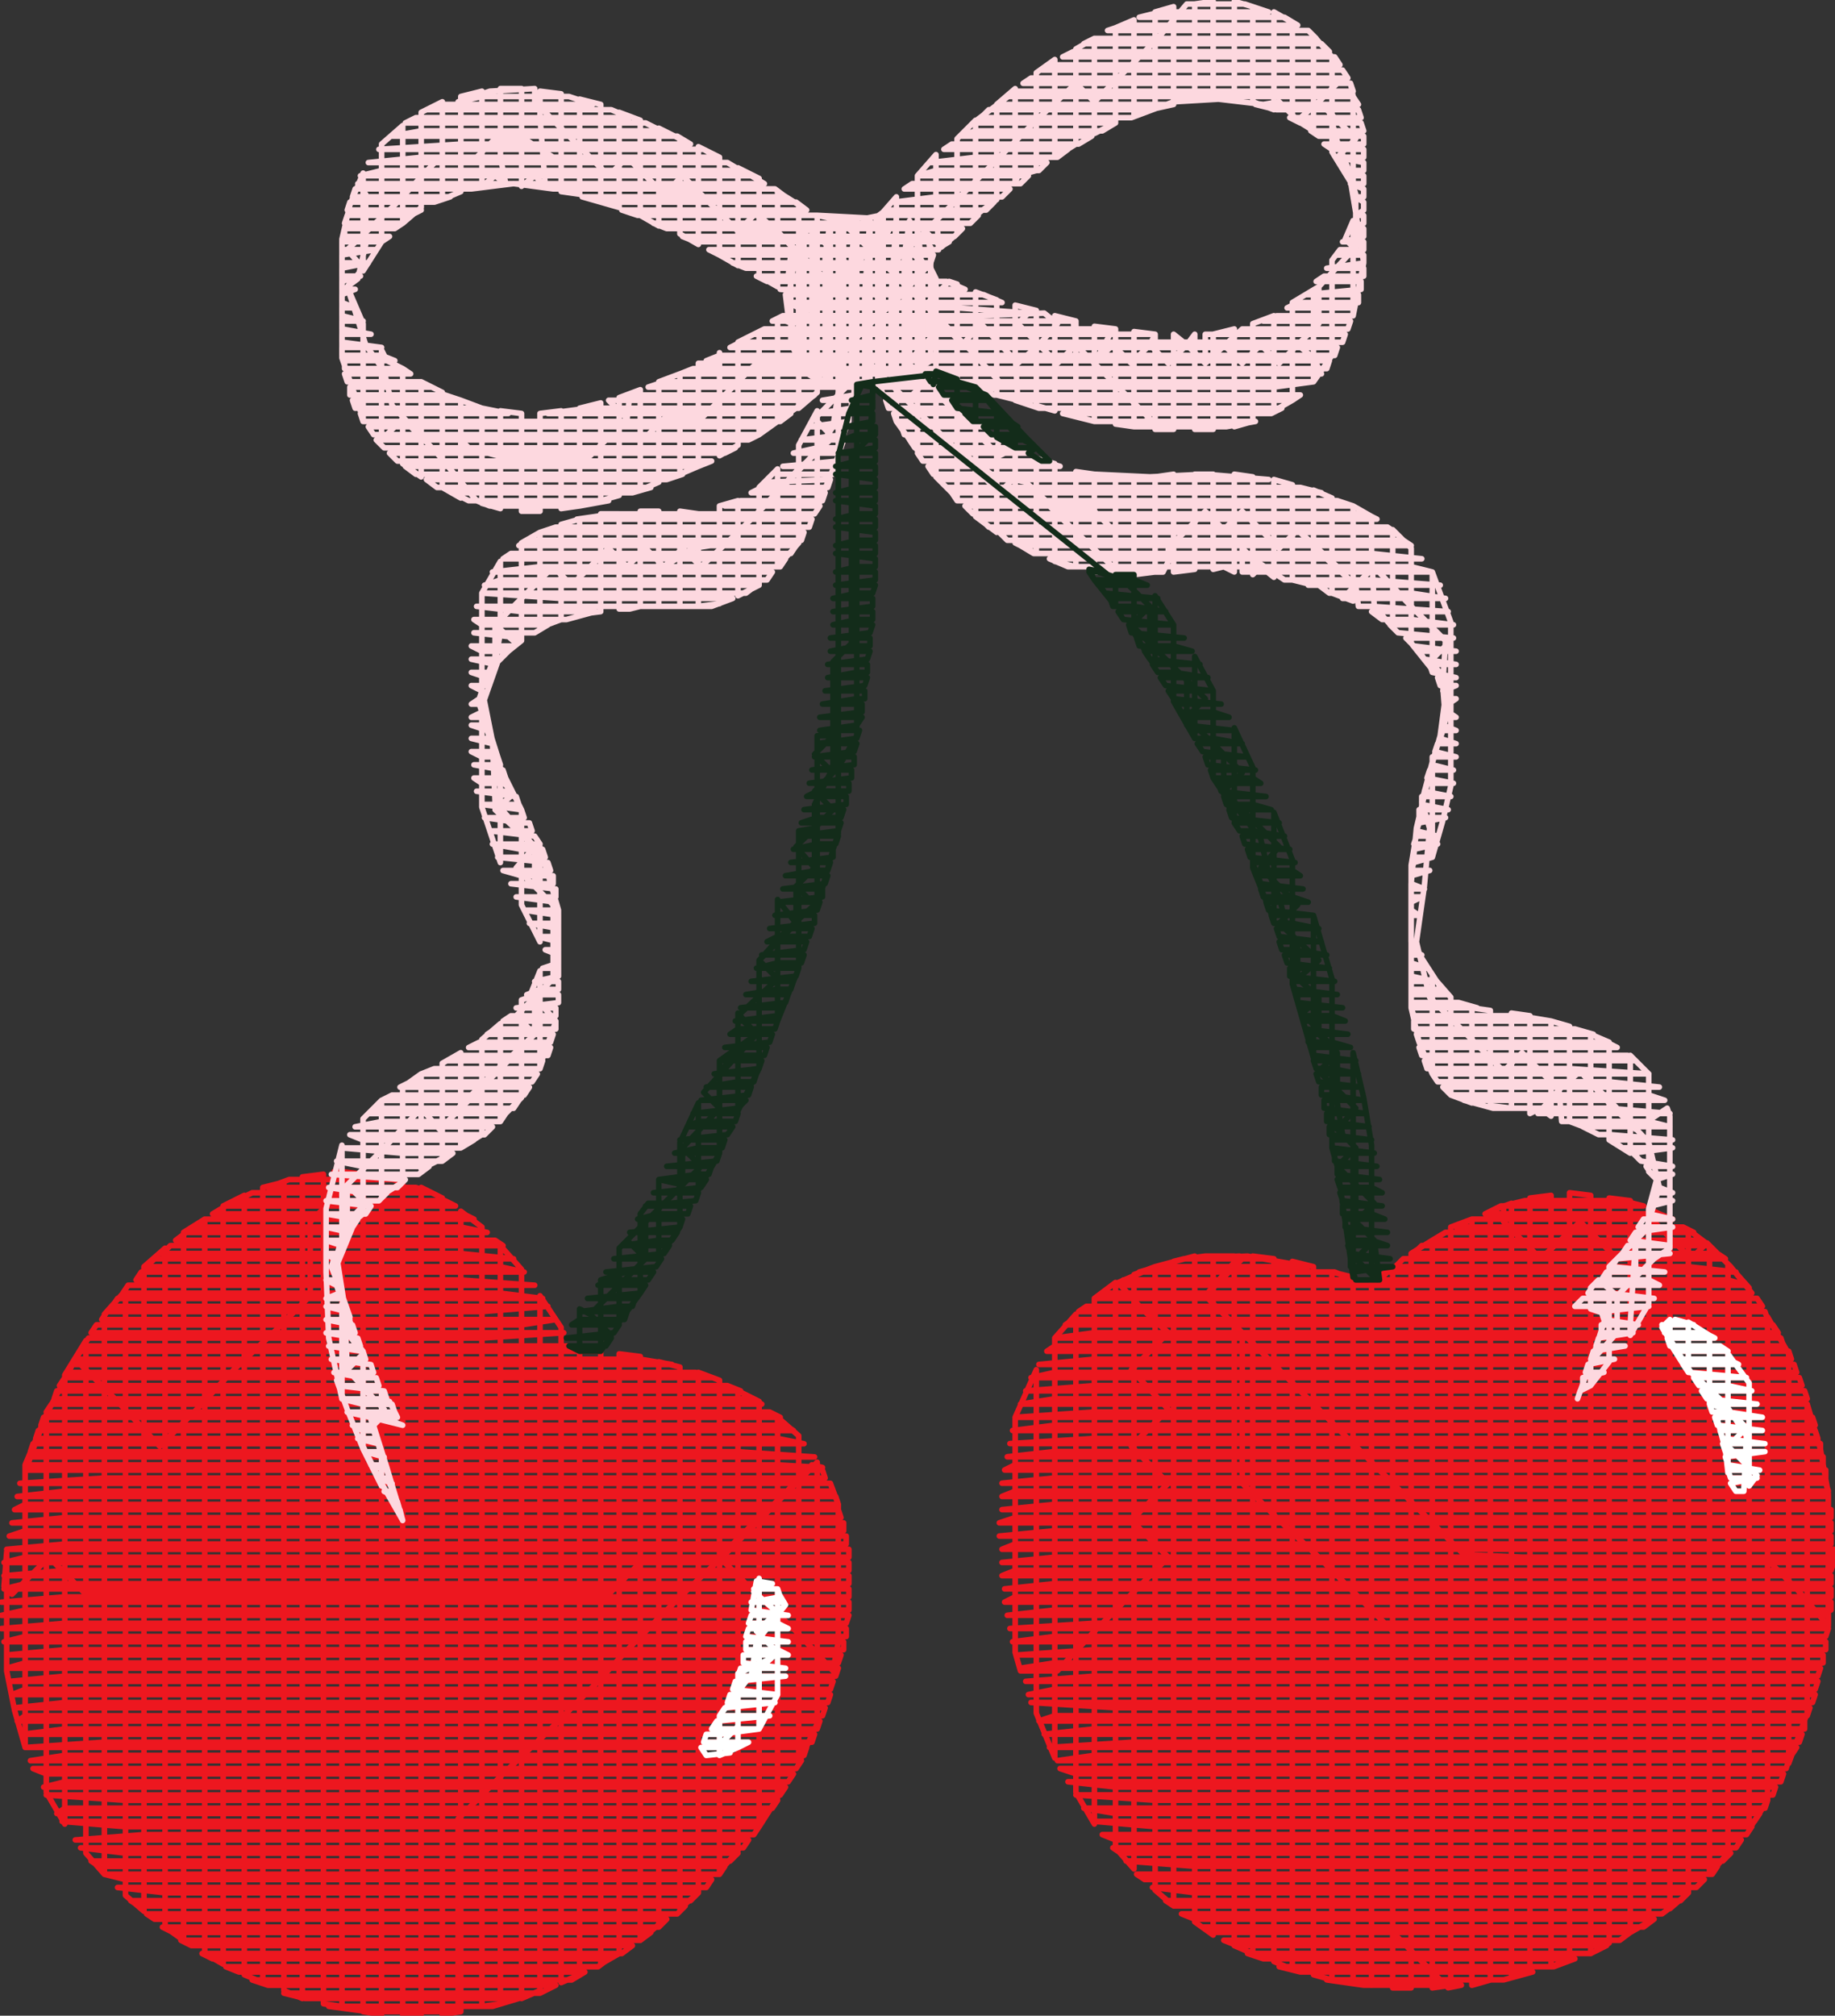 <?xml version="1.0" encoding="UTF-8" standalone="no"?>
<svg
   width="262.699"
   height="288.4"
   viewBox="0 0 262.699 288.4"
   version="1.1"
   id="svg1"
   xmlns="http://www.w3.org/2000/svg"
   xmlns:svg="http://www.w3.org/2000/svg"
   xmlns:inkstitch="http://inkstitch.org/namespace"><rect x="0" y="0" width="262.699" height="288.4" fill="#333333" stroke="none"/>svg<defs
   id="defs1" />
<g
   transform="translate(136.641,54.625)"
   id="g1">
  <g
     id="__color_block_0__">
    <path
       id="object9986"
       style="fill:none;stroke:#ED171F;stroke-width:0.8;stroke-linecap:round;stroke-linejoin:round"
       d="m 35.906,125.48 h 2.646 -2.646 -3.024 v 0 h 8.315 l -5.291,5.291 6.047,6.047 6.425,6.425 6.047,6.047 6.047,6.047 6.425,6.425 6.047,6.047 8.693,0.378 h 8.693 8.693 8.315 8.693 l 4.535,4.535 4.535,5.291 v -3.402 -11.339 -4.157 l -1.134,-6.425 -1.89,-6.425 v 8.693 11.339 11.339 11.339 1.512 l -2.646,7.181 v -6.047 -11.339 -11.339 -11.339 -11.339 -7.181 l -3.024,-5.291 v 4.157 11.339 11.339 11.339 11.339 11.339 8.315 l -2.646,4.157 v -9.827 -11.339 -11.339 -11.339 -11.339 -11.339 -10.961 l -3.024,-3.402 v 6.047 11.339 11.339 11.339 11.339 11.339 11.339 10.205 l -2.646,3.024 V 202.961 191.622 180.283 168.945 157.606 146.268 134.929 123.591 l -3.024,-2.268 v 5.291 11.339 11.339 11.339 11.339 11.339 11.339 11.339 10.205 l -2.646,2.268 v -9.827 -11.339 -11.339 -11.339 -11.339 -11.339 -11.339 -11.339 -9.449 l -3.024,-1.512 v 2.646 11.339 11.339 11.339 11.339 11.339 11.339 11.339 11.339 8.693 l -2.646,1.512 v -7.559 -11.339 -11.339 -11.339 -11.339 -11.339 -11.339 -11.339 -11.339 -6.425 l -3.024,-0.378 v 9.827 11.339 11.339 11.339 11.339 11.339 11.339 11.339 11.339 6.047 l -2.646,1.512 v -4.913 -11.339 -11.339 -11.339 -11.339 -11.339 -11.339 -11.339 -11.339 -11.339 -1.512 l -3.024,-0.378 v 4.913 11.339 11.339 11.339 11.339 11.339 11.339 11.339 11.339 11.339 2.646 l -2.646,1.134 v -1.134 -11.339 -11.339 -11.339 -11.339 -11.339 -11.339 -11.339 -11.339 -11.339 -7.181 l -3.024,0.378 v 9.827 11.339 11.339 11.339 11.339 11.339 11.339 11.339 11.339 10.205 l -2.646,0.756 v -8.315 -11.339 -11.339 -11.339 -11.339 -11.339 -11.339 -11.339 -11.339 -11.717 l -3.024,1.134 v 2.268 11.339 11.339 11.339 11.339 11.339 11.339 11.339 11.339 11.339 5.669 l -2.646,0.756 v -3.78 -11.339 -11.339 -11.339 -11.339 -11.339 -11.339 -11.339 -11.339 -11.339 -3.78 l -3.024,1.134 v 5.669 11.339 11.339 11.339 11.339 11.339 11.339 11.339 11.339 12.094 l -2.646,0.378 v -9.827 -11.339 -11.339 -11.339 -11.339 -11.339 -11.339 -11.339 -11.339 -6.425 l -3.024,1.89 v 7.559 11.339 11.339 11.339 11.339 11.339 11.339 11.339 11.339 6.803 h -2.646 v -4.157 -11.339 -11.339 -11.339 -11.339 -11.339 -11.339 -11.339 -11.339 -8.315 l -3.024,2.268 v 9.071 11.339 11.339 11.339 11.339 11.339 11.339 11.339 12.094 l -2.646,-0.378 v -9.071 -11.339 -11.339 -11.339 -11.339 -11.339 -11.339 -11.339 -11.339 -1.134 l -3.024,-0.756 v 4.913 11.339 11.339 11.339 11.339 11.339 11.339 11.339 11.339 5.669 l -2.646,-0.756 v -2.268 -11.339 -11.339 -11.339 -11.339 -11.339 -11.339 -11.339 -11.339 -8.315 l -3.024,-0.756 v 12.094 11.339 11.339 11.339 11.339 11.339 11.339 11.339 9.827 l -2.646,-1.134 v -6.047 -11.339 -11.339 -11.339 -11.339 -11.339 -11.339 -11.339 -11.339 -3.78 l -3.024,-0.378 v 7.181 11.339 11.339 11.339 11.339 11.339 11.339 11.339 11.339 1.89 l -2.646,-1.134 v -9.449 -11.339 -11.339 -11.339 -11.339 -11.339 -11.339 -11.339 -9.827 H 37.039 v 1.512 11.339 11.339 11.339 11.339 11.339 11.339 11.339 11.339 4.913 l -2.646,-1.89 v -11.717 -11.339 -11.339 -11.339 -11.339 -11.339 -11.339 -11.339 -4.157 l -5.669,1.512 -5.291,2.268 3.402,3.78 3.78,3.402 -5.291,5.291 5.291,5.669 -5.291,5.291 5.291,5.291 -5.291,5.291 5.291,5.291 -5.291,5.291 -5.291,5.291 -5.291,5.669 H 9.449 l -0.756,-2.646 v -4.157 -11.339 -11.339 -6.803 l 3.024,-6.803 v 10.583 11.339 11.339 11.339 4.535 l 2.646,6.425 v -2.268 -11.339 -11.339 -11.339 -11.339 -11.339 -1.134 l 3.024,-3.402 v 1.512 11.339 11.339 11.339 11.339 11.339 10.205 l 2.646,4.535 v -6.047 -11.339 -11.339 -11.339 -11.339 -11.339 -11.339 -1.134 l 3.024,-2.268 v 11.717 11.339 11.339 11.339 11.339 11.339 11.339 1.134 l 2.646,3.024 v -6.803 -11.339 -11.339 -11.339 -11.339 -11.339 -11.339 -10.205 l 3.024,-1.134 v 8.315 11.339 11.339 11.339 11.339 11.339 11.339 11.339 1.512 l 2.646,2.268 v -6.425 -11.339 -11.339 -11.339 -11.339 -11.339 -11.339 -11.339 -6.425 l 1.512,-0.378 7.937,-0.378 -4.913,5.669 5.291,5.291 v 7.181 7.181 7.181 l 5.291,5.291 5.669,5.291 5.291,5.291 5.291,5.291 v 8.693 8.693 8.315 8.693 8.693 l 3.78,3.78 4.157,4.157 1.89,-0.378 h -9.827 -4.157 l -5.291,-0.756 h 6.425 11.339 7.559 l 4.157,-1.134 H 79.748 68.409 57.071 49.512 l -3.024,-0.756 h 7.559 11.339 11.339 9.071 l 3.024,-1.134 H 85.417 74.079 62.74 51.402 44.22 l -2.268,-0.756 h 6.425 11.339 11.339 11.339 8.693 l 2.268,-1.134 H 91.087 79.748 68.409 57.071 45.732 40.441 l -1.89,-0.756 h 4.157 11.339 11.339 11.339 11.339 7.181 l 1.512,-1.134 H 85.417 74.079 62.74 51.402 40.063 37.039 l -1.512,-0.756 h 1.512 11.339 11.339 11.339 11.339 11.339 4.913 l 1.512,-1.134 H 91.087 79.748 68.409 57.071 45.732 34.394 l -1.89,-0.756 h 10.205 11.339 11.339 11.339 11.339 11.339 1.89 l 1.512,-1.134 H 96.756 85.417 74.079 62.74 51.402 40.063 31.37 l -1.134,-0.756 h 6.803 11.339 11.339 11.339 11.339 11.339 10.205 l 1.134,-1.134 H 102.425 91.087 79.748 68.409 57.071 45.732 34.394 l -6.047,-0.756 h 3.024 11.339 11.339 11.339 11.339 11.339 11.339 6.803 l 1.134,-1.134 H 96.756 85.417 74.079 62.74 51.402 40.063 28.724 27.213 l -1.134,-0.756 h 10.961 11.339 11.339 11.339 11.339 11.339 11.339 3.402 l 0.756,-1.134 H 102.425 91.087 79.748 68.409 57.071 45.732 34.394 l -9.827,-0.756 h 6.803 11.339 11.339 11.339 11.339 11.339 11.339 10.583 l 1.134,-1.134 H 108.094 96.756 85.417 74.079 62.74 51.402 40.063 28.724 23.811 l -1.134,-0.756 h 3.024 11.339 11.339 11.339 11.339 11.339 11.339 11.339 6.803 l 0.756,-1.134 H 102.425 91.087 79.748 68.409 57.071 45.732 34.394 23.055 l -1.89,-0.756 h 10.205 11.339 11.339 11.339 11.339 11.339 11.339 11.339 2.646 l 0.756,-1.134 H 108.094 96.756 85.417 74.079 62.74 51.402 40.063 28.724 l -8.693,-0.756 h 5.669 11.339 11.339 11.339 11.339 11.339 11.339 11.339 9.449 l 0.756,-1.134 H 113.764 102.425 91.087 79.748 68.409 57.071 45.732 34.394 23.055 l -4.535,-0.756 h 1.512 11.339 11.339 11.339 11.339 11.339 11.339 11.339 11.339 5.291 l 0.378,-1.134 H 108.094 96.756 85.417 74.079 62.74 51.402 40.063 28.724 l -11.339,-0.756 h 8.315 11.339 11.339 11.339 11.339 11.339 11.339 11.339 12.094 l 0.378,-1.134 H 113.764 102.425 91.087 79.748 68.409 57.071 45.732 34.394 23.055 l -6.803,-0.756 h 3.78 11.339 11.339 11.339 11.339 11.339 11.339 11.339 11.339 7.559 l 0.378,-1.134 H 108.094 96.756 85.417 74.079 62.74 51.402 40.063 28.724 17.386 l -2.268,-0.756 h 10.583 11.339 11.339 11.339 11.339 11.339 11.339 11.339 11.339 2.646 l 0.378,-1.134 H 113.764 102.425 91.087 79.748 68.409 57.071 45.732 34.394 23.055 14.74 l 5.291,-0.756 h 11.339 11.339 11.339 11.339 11.339 11.339 11.339 11.339 9.071 l 0.756,-1.134 H 119.433 108.094 96.756 85.417 74.079 62.74 51.402 40.063 28.724 17.386 13.606 l 12.094,-0.756 h 11.339 11.339 11.339 11.339 11.339 11.339 11.339 11.339 4.535 l 0.378,-1.134 H 113.764 102.425 91.087 79.748 68.409 57.071 45.732 34.394 23.055 12.85 l 7.181,-0.756 h 11.339 11.339 11.339 11.339 11.339 11.339 11.339 11.339 10.961 v -1.134 H 119.433 108.094 96.756 85.417 74.079 62.74 51.402 40.063 28.724 17.386 12.094 l 2.268,-0.756 h 11.339 11.339 11.339 11.339 11.339 11.339 11.339 11.339 11.339 5.669 l 0.378,-1.134 H 113.764 102.425 91.087 79.748 68.409 57.071 45.732 34.394 23.055 l -12.094,-0.756 h 9.071 11.339 11.339 11.339 11.339 11.339 11.339 11.339 11.339 12.094 l 0.378,-1.134 H 119.433 108.094 96.756 85.417 74.079 62.74 51.402 40.063 28.724 17.386 10.583 l 3.78,-0.756 h 11.339 11.339 11.339 11.339 11.339 11.339 11.339 11.339 11.339 6.803 l 0.378,-1.134 H 113.764 102.425 91.087 79.748 68.409 57.071 45.732 34.394 23.055 11.717 10.205 l 9.827,-0.756 h 11.339 11.339 11.339 11.339 11.339 11.339 11.339 11.339 11.339 1.512 l 0.378,-1.134 H 119.433 108.094 96.756 85.417 74.079 62.74 51.402 40.063 28.724 17.386 9.449 l 4.913,-0.756 h 11.339 11.339 11.339 11.339 11.339 11.339 11.339 11.339 11.339 7.937 v -1.134 H 113.764 102.425 91.087 79.748 68.409 57.071 45.732 34.394 23.055 11.717 9.071 l 10.961,-0.756 h 11.339 11.339 11.339 11.339 11.339 11.339 11.339 11.339 11.339 2.646 v -1.134 H 119.433 108.094 96.756 85.417 74.079 62.74 51.402 40.063 28.724 17.386 8.315 l 6.047,-0.756 h 11.339 11.339 11.339 11.339 11.339 11.339 11.339 11.339 11.339 8.315 l 0.378,-1.134 H 113.764 102.425 91.087 79.748 68.409 57.071 45.732 34.394 23.055 11.717 7.937 l 12.094,-0.756 h 11.339 11.339 11.339 11.339 11.339 11.339 11.339 11.339 11.339 3.024 v -1.134 H 119.433 108.094 96.756 85.417 74.079 62.74 51.402 40.063 28.724 17.386 7.559 l 6.803,-0.756 h 11.339 11.339 11.339 11.339 11.339 11.339 11.339 11.339 11.339 9.071 v -1.134 H 113.764 102.425 91.087 79.748 68.409 57.071 45.732 34.394 23.055 11.717 7.181 l 1.512,-0.756 h 11.339 11.339 11.339 11.339 11.339 11.339 11.339 11.339 11.339 11.339 3.402 v -1.134 H 119.433 108.094 96.756 85.417 74.079 62.74 51.402 40.063 28.724 17.386 7.181 l 7.181,-0.756 h 11.339 11.339 11.339 11.339 11.339 11.339 11.339 11.339 11.339 9.071 v -1.134 H 113.764 102.425 91.087 79.748 68.409 57.071 45.732 34.394 23.055 11.717 6.803 l 1.89,-0.756 h 11.339 11.339 11.339 11.339 11.339 11.339 11.339 11.339 11.339 11.339 3.402 l 0.378,-1.134 H 119.433 108.094 96.756 85.417 74.079 62.74 51.402 40.063 28.724 17.386 6.803 l 7.559,-0.756 h 11.339 11.339 11.339 11.339 11.339 11.339 11.339 11.339 11.339 9.449 v -1.134 H 113.764 102.425 91.087 79.748 68.409 57.071 45.732 34.394 23.055 11.717 6.803 l 1.89,-0.756 h 11.339 11.339 11.339 11.339 11.339 11.339 11.339 11.339 11.339 11.339 3.402 v -1.134 H 119.433 108.094 96.756 85.417 74.079 62.74 51.402 40.063 28.724 17.386 6.425 l 7.937,-0.756 h 11.339 11.339 11.339 11.339 11.339 11.339 11.339 11.339 11.339 9.071 v -1.134 H 113.764 102.425 91.087 79.748 68.409 57.071 45.732 34.394 23.055 11.717 6.425 l 2.268,-0.756 h 11.339 11.339 11.339 11.339 11.339 11.339 11.339 11.339 11.339 11.339 3.402 v -1.134 H 119.433 108.094 96.756 85.417 74.079 62.74 51.402 40.063 28.724 17.386 6.803 l 7.559,-0.756 h 11.339 11.339 11.339 11.339 11.339 11.339 11.339 11.339 11.339 8.693 v -1.134 H 113.764 102.425 91.087 79.748 68.409 57.071 45.732 34.394 23.055 11.717 6.803 l 1.89,-0.756 h 11.339 11.339 11.339 11.339 11.339 11.339 11.339 11.339 11.339 11.339 3.024 l -0.378,-1.134 H 119.433 108.094 96.756 85.417 74.079 62.74 51.402 40.063 28.724 17.386 6.803 l 7.559,-0.756 h 11.339 11.339 11.339 11.339 11.339 11.339 11.339 11.339 11.339 8.315 v -1.134 H 113.764 102.425 91.087 79.748 68.409 57.071 45.732 34.394 23.055 11.717 7.181 l 1.512,-0.756 h 11.339 11.339 11.339 11.339 11.339 11.339 11.339 11.339 11.339 11.339 2.268 v -1.134 H 119.433 108.094 96.756 85.417 74.079 62.74 51.402 40.063 28.724 17.386 7.559 l 6.803,-0.756 h 11.339 11.339 11.339 11.339 11.339 11.339 11.339 11.339 11.339 7.559 v -1.134 H 113.764 102.425 91.087 79.748 68.409 57.071 45.732 34.394 23.055 11.717 7.937 L 20.031,151.181 h 11.339 11.339 11.339 11.339 11.339 11.339 11.339 11.339 11.339 1.512 l -0.378,-1.134 H 119.433 108.094 96.756 85.417 74.079 62.74 51.402 40.063 28.724 17.386 8.315 l 6.047,-0.756 h 11.339 11.339 11.339 11.339 11.339 11.339 11.339 11.339 11.339 6.803 l -0.378,-1.134 H 113.764 102.425 91.087 79.748 68.409 57.071 45.732 34.394 23.055 11.717 8.693 l 11.339,-0.756 h 11.339 11.339 11.339 11.339 11.339 11.339 11.339 11.339 11.339 v -1.134 H 119.433 108.094 96.756 85.417 74.079 62.74 51.402 40.063 28.724 17.386 9.449 l 4.913,-0.756 h 11.339 11.339 11.339 11.339 11.339 11.339 11.339 11.339 11.339 5.669 l -0.378,-1.134 H 113.764 102.425 91.087 79.748 68.409 57.071 45.732 34.394 23.055 11.717 10.205 l 9.827,-0.756 h 11.339 11.339 11.339 11.339 11.339 11.339 11.339 11.339 10.583 l -0.378,-1.134 H 119.433 108.094 96.756 85.417 74.079 62.74 51.402 40.063 28.724 17.386 10.961 l 3.402,-0.756 h 11.339 11.339 11.339 11.339 11.339 11.339 11.339 11.339 11.339 4.157 l -0.378,-1.134 H 113.764 102.425 91.087 79.748 68.409 57.071 45.732 34.394 23.055 12.094 l 7.937,-0.756 h 11.339 11.339 11.339 11.339 11.339 11.339 11.339 11.339 9.071 l -0.378,-1.134 H 108.094 96.756 85.417 74.079 62.74 51.402 40.063 28.724 17.386 13.228 l 1.134,-0.756 h 11.339 11.339 11.339 11.339 11.339 11.339 11.339 11.339 11.339 2.268 l -0.378,-1.134 H 113.764 102.425 91.087 79.748 68.409 57.071 45.732 34.394 23.055 14.362 l 5.669,-0.756 h 11.339 11.339 11.339 11.339 11.339 11.339 11.339 11.339 7.181 l -0.756,-1.134 H 108.094 96.756 85.417 74.079 62.74 51.402 40.063 28.724 17.386 15.874 l 1.134,-0.756 h 8.693 11.339 11.339 11.339 11.339 11.339 11.339 11.339 11.339 l -0.378,-1.134 H 113.764 102.425 91.087 79.748 68.409 57.071 45.732 34.394 23.055 17.764 l 1.134,-0.756 h 1.134 11.339 11.339 11.339 11.339 11.339 11.339 11.339 11.339 4.913 l -0.756,-1.134 H 108.094 96.756 85.417 74.079 62.74 51.402 40.063 28.724 20.031 l 1.134,-0.756 h 4.535 11.339 11.339 11.339 11.339 11.339 11.339 11.339 9.071 l -3.024,-3.78 -3.402,-3.402 -2.268,2.268 -5.291,-5.291 -5.291,5.291 -5.291,-5.291 -5.669,5.291 -5.291,-5.291 v -2.268 l 3.024,-0.756 h 6.425 7.559 l 3.024,0.756 H 91.087 79.748 78.236 l -2.268,1.134 h 6.425 11.339 7.181 l 1.89,0.756 H 96.756 85.417 74.079 l -2.268,1.134 h 4.913 11.339 11.339 4.913 l 1.512,0.756 H 102.425 91.087 79.748 70.299 l -1.89,1.134 h 2.646 11.339 11.339 11.339 1.89 l 1.134,0.756 H 96.756 85.417 74.079 66.898 l -1.134,1.134 h 10.961 11.339 11.339 9.827 l 1.134,0.756 h -7.937 -11.339 -11.339 -11.339 -4.157 l -1.134,1.134 h 7.937 11.339 11.339 11.339 l 6.803,0.756 H 108.094 96.756 85.417 74.079 61.984 l -1.134,1.134 h 4.535 11.339 11.339 11.339 11.339 l 2.646,0.756 H 102.425 91.087 79.748 68.409 57.071 45.732 34.394 23.055 l 1.134,-0.756 h 7.181 11.339 11.339 3.024 l -2.646,-1.134 H 51.402 40.063 28.724 26.457 l 2.646,-0.756 h 7.937 11.339 2.268 l -8.693,-1.512 -9.071,0.378 h 1.512 11.339 l -6.425,-0.378 -6.425,0.378 3.024,-0.378 h 2.646 -2.646 l -3.024,0.378"
       inkstitch:stroke_method="manual_stitch" />
    <path
       id="object3440"
       style="fill:none;stroke:#ED171F;stroke-width:0.8;stroke-linecap:round;stroke-linejoin:round"
       d="m -18.898,155.339 -1.512,-0.378 1.512,0.378 -1.512,-0.378 -6.425,6.803 -6.803,6.425 5.291,5.291 5.669,5.291 5.291,5.669 0.756,-4.157 v -11.339 -8.315 l -1.134,-3.024 h -4.913 l -5.669,5.291 -5.291,5.291 h -5.291 -5.291 l -5.291,5.291 h -9.449 -9.449 -9.071 -9.449 -9.449 -9.449 -9.071 -9.449 l -5.291,-5.291 -5.291,5.291 -1.134,-1.134 0.378,-4.913 v 7.181 9.827 l 1.134,5.669 1.512,5.291 v -12.094 -11.339 -11.339 -5.669 l 3.024,-7.181 v 9.827 11.339 11.339 11.339 10.205 l 2.646,4.535 v -6.047 -11.339 -11.339 -11.339 -11.339 -11.339 -1.512 l 3.024,-4.913 v 3.402 11.339 11.339 11.339 11.339 11.339 11.339 1.89 l 2.646,3.024 v -7.559 -11.339 -11.339 -11.339 -11.339 -11.339 -11.339 -4.535 l 3.024,-3.402 v 4.913 11.339 11.339 11.339 11.339 11.339 11.339 11.339 2.268 l 2.646,2.268 v -7.181 -11.339 -11.339 -11.339 -11.339 -11.339 -11.339 -11.339 -5.669 l 3.024,-2.646 v 5.291 11.339 11.339 11.339 11.339 11.339 11.339 11.339 11.339 1.134 l 2.646,1.89 v -5.669 -11.339 -11.339 -11.339 -11.339 -11.339 -11.339 -11.339 -11.339 -4.913 l 3.024,-1.89 v 3.78 11.339 11.339 11.339 11.339 11.339 11.339 11.339 11.339 10.583 l 2.646,1.512 v -3.402 -11.339 -11.339 -11.339 -11.339 -11.339 -11.339 -11.339 -11.339 -11.339 -3.024 l 3.024,-1.512 v 1.512 11.339 11.339 11.339 11.339 11.339 11.339 11.339 11.339 11.339 7.937 l 2.646,1.134 V 217.323 205.984 194.646 183.307 171.969 160.63 149.291 137.953 126.614 115.276 L -96,114.52 v 9.071 11.339 11.339 11.339 11.339 11.339 11.339 11.339 11.339 11.339 4.535 l 2.646,1.134 v -8.315 -11.339 -11.339 -11.339 -11.339 -11.339 -11.339 -11.339 -11.339 -11.339 -7.181 l 3.024,-0.378 v 4.535 11.339 11.339 11.339 11.339 11.339 11.339 11.339 11.339 11.339 12.094 l 2.646,0.378 v -3.78 -11.339 -11.339 -11.339 -11.339 -11.339 -11.339 -11.339 -11.339 -11.339 -11.339 -2.268 l 3.024,0.378 v 10.205 11.339 11.339 11.339 11.339 11.339 11.339 11.339 11.339 11.339 7.559 l 2.646,0.378 v -10.583 -11.339 -11.339 -11.339 -11.339 -11.339 -11.339 -11.339 -11.339 -11.339 -7.181 l 3.024,0.756 v 3.402 11.339 11.339 11.339 11.339 11.339 11.339 11.339 11.339 11.339 11.339 2.268 h 2.646 v -4.913 -11.339 -11.339 -11.339 -11.339 -11.339 -11.339 -11.339 -11.339 -11.339 -11.339 l 3.024,1.512 v 6.803 11.339 11.339 11.339 11.339 11.339 11.339 11.339 11.339 11.339 7.937 l 2.646,-0.378 v -10.205 -11.339 -11.339 -11.339 -11.339 -11.339 -11.339 -11.339 -11.339 -11.339 -2.268 l 3.024,2.268 v 8.315 11.339 11.339 11.339 11.339 11.339 11.339 11.339 11.339 11.339 1.134 l 2.646,-0.378 v -3.402 -11.339 -11.339 -11.339 -11.339 -11.339 -11.339 -11.339 -11.339 -11.339 -3.024 l 3.024,3.402 v 7.937 11.339 11.339 11.339 11.339 11.339 11.339 11.339 11.339 5.669 l 2.646,-1.134 v -7.181 -11.339 -11.339 -11.339 -11.339 -11.339 -11.339 -11.339 -11.339 -1.512 l 3.024,4.535 v 5.291 11.339 11.339 11.339 11.339 11.339 11.339 11.339 9.071 l 2.646,-1.134 V 217.323 205.984 194.646 183.307 171.969 160.63 149.291 138.709 h 3.024 v 7.559 11.339 11.339 11.339 11.339 11.339 11.339 12.094 L -48,224.882 v -1.89 -11.339 -11.339 -11.339 -11.339 -11.339 -11.339 -11.339 -4.535 l 3.024,0.378 v 1.134 11.339 11.339 11.339 11.339 11.339 11.339 11.339 3.024 l 2.646,-2.268 v -3.402 -11.339 -11.339 -11.339 -11.339 -11.339 -11.339 -9.071 l 3.024,0.756 v 5.291 11.339 11.339 11.339 11.339 11.339 11.339 4.157 l 2.646,-2.268 v -4.535 -11.339 -11.339 -11.339 -11.339 -11.339 -11.339 -1.89 l 3.024,1.134 v 9.071 11.339 11.339 11.339 11.339 11.339 4.535 l 2.646,-3.024 v -4.157 -11.339 -11.339 -11.339 -11.339 -11.339 -4.913 l 3.024,1.512 v 11.717 11.339 11.339 11.339 11.339 3.78 l 2.646,-4.157 v -2.268 -11.339 -11.339 -11.339 -11.339 -6.803 l 3.024,2.646 v 1.134 11.339 11.339 11.339 11.717 L -19.654,192 v -8.693 -11.339 -11.339 -6.047 l -6.803,6.803 -6.425,6.425 -6.425,6.047 -6.425,6.425 -6.047,6.425 -6.425,6.425 -6.425,6.047 -6.425,6.425 v 9.071 9.449 9.071 h -2.268 -10.583 l -5.669,-0.756 h 1.89 11.339 10.205 l 3.78,-1.134 h -5.291 -11.339 -11.339 -2.646 L -96,230.551 h 2.646 11.339 11.339 11.339 l 2.268,-1.134 H -61.984 -73.323 -84.661 -96 -98.268 l -2.268,-0.756 h 1.512 11.339 11.339 11.339 10.205 l 1.89,-1.134 h -3.402 -11.339 -11.339 -11.339 -12.094 l -1.89,-0.756 h 10.961 11.339 11.339 11.339 8.315 l 1.512,-1.134 H -50.646 -61.984 -73.323 -84.661 -96 -106.205 l -1.512,-0.756 h 8.693 11.339 11.339 11.339 11.339 6.047 l 1.512,-1.134 h -10.205 -11.339 -11.339 -11.339 -11.339 -7.559 l -1.512,-0.756 h 6.047 11.339 11.339 11.339 11.339 H -48 h 3.024 l 1.512,-1.134 H -50.646 -61.984 -73.323 -84.661 -96 h -11.339 -4.535 l -1.512,-0.756 h 3.024 11.339 11.339 11.339 11.339 11.339 11.339 l 1.134,-1.134 h -3.78 -11.339 -11.339 -11.339 -11.339 -11.339 -11.339 -1.512 l -1.134,-0.756 h 10.961 11.339 11.339 11.339 11.339 H -48 h 8.315 l 1.134,-1.134 H -50.646 -61.984 -73.323 -84.661 -96 h -11.339 -9.449 l -1.134,-0.756 h 7.559 11.339 11.339 11.339 11.339 11.339 11.339 4.535 l 1.134,-1.134 h -8.315 -11.339 -11.339 -11.339 -11.339 -11.339 -11.339 l -6.803,-0.756 h 3.78 11.339 11.339 11.339 11.339 11.339 H -48 h 11.339 1.134 l 0.756,-1.134 H -39.307 -50.646 -61.984 -73.323 -84.661 -96 h -11.339 -11.339 l -3.024,-0.756 h 11.339 11.339 11.339 11.339 11.339 11.339 11.339 8.693 l 0.756,-1.134 h -12.094 -11.339 -11.339 -11.339 -11.339 -11.339 -11.339 -9.449 l -1.134,-0.756 h 7.559 11.339 11.339 11.339 11.339 11.339 H -48 h 11.339 4.535 l 1.134,-1.134 H -39.307 -50.646 -61.984 -73.323 -84.661 -96 h -11.339 -11.339 l -6.425,-0.756 h 3.402 11.339 11.339 11.339 11.339 11.339 11.339 11.339 12.094 l 0.756,-1.134 h -4.157 -11.339 -11.339 -11.339 -11.339 -11.339 -11.339 -11.339 -11.339 -1.512 l 9.827,-0.756 h 11.339 11.339 11.339 11.339 11.339 H -48 h 11.339 7.937 l 0.756,-1.134 H -39.307 -50.646 -61.984 -73.323 -84.661 -96 h -11.339 -11.339 l -9.071,-0.756 h 6.047 11.339 11.339 11.339 11.339 11.339 11.339 11.339 11.339 3.402 l 0.756,-1.134 h -6.803 -11.339 -11.339 -11.339 -11.339 -11.339 -11.339 -11.339 -11.339 -4.157 l 1.134,-0.756 h 11.339 11.339 11.339 11.339 11.339 11.339 H -48 -36.661 -26.079 l 0.756,-1.134 H -27.969 -39.307 -50.646 -61.984 -73.323 -84.661 -96 h -11.339 -11.339 l -11.339,-0.756 h 8.315 11.339 11.339 11.339 11.339 11.339 11.339 11.339 11.339 6.047 l 0.756,-1.134 h -9.449 -11.339 -11.339 -11.339 -11.339 -11.339 -11.339 -11.339 -11.339 -6.047 l 3.024,-0.756 h 11.339 11.339 11.339 11.339 11.339 11.339 H -48 h 11.339 11.339 1.512 l 0.756,-1.134 H -27.969 -39.307 -50.646 -61.984 -73.323 -84.661 -96 h -11.339 -11.339 -11.339 l -1.89,-0.756 h 10.205 11.339 11.339 11.339 11.339 11.339 11.339 11.339 11.339 8.315 l 0.756,-1.134 h -11.717 -11.339 -11.339 -11.339 -11.339 -11.339 -11.339 -11.339 -11.339 -7.937 l 4.913,-0.756 h 11.339 11.339 11.339 11.339 11.339 11.339 H -48 h 11.339 11.339 3.78 l 0.378,-1.134 H -27.969 -39.307 -50.646 -61.984 -73.323 -84.661 -96 h -11.339 -11.339 -11.339 -3.024 l 11.339,-0.756 h 11.339 11.339 11.339 11.339 11.339 11.339 11.339 11.339 10.583 l 0.378,-1.134 h -2.268 -11.339 -11.339 -11.339 -11.339 -11.339 -11.339 -11.339 -11.339 -11.339 -9.071 l 6.047,-0.756 h 11.339 11.339 11.339 11.339 11.339 11.339 H -48 h 11.339 11.339 5.669 l 0.378,-1.134 H -27.969 -39.307 -50.646 -61.984 -73.323 -84.661 -96 h -11.339 -11.339 -11.339 -4.157 l 1.134,-0.756 h 11.339 11.339 11.339 11.339 11.339 11.339 11.339 11.339 11.339 12.094 l 0.378,-1.134 h -3.78 -11.339 -11.339 -11.339 -11.339 -11.339 -11.339 -11.339 -11.339 -11.339 -10.205 l 7.181,-0.756 h 11.339 11.339 11.339 11.339 11.339 11.339 H -48 h 11.339 11.339 7.181 l 0.378,-1.134 H -27.969 -39.307 -50.646 -61.984 -73.323 -84.661 -96 h -11.339 -11.339 -11.339 -4.913 l 1.89,-0.756 h 11.339 11.339 11.339 11.339 11.339 11.339 11.339 11.339 11.339 11.339 1.89 l 0.378,-1.134 h -4.913 -11.339 -11.339 -11.339 -11.339 -11.339 -11.339 -11.339 -11.339 -11.339 -10.961 l 7.937,-0.756 h 11.339 11.339 11.339 11.339 11.339 11.339 H -48 h 11.339 11.339 8.315 l 0.378,-1.134 H -27.969 -39.307 -50.646 -61.984 -73.323 -84.661 -96 h -11.339 -11.339 -11.339 -5.669 l 2.646,-0.756 h 11.339 11.339 11.339 11.339 11.339 11.339 11.339 11.339 11.339 11.339 3.024 l 0.378,-1.134 h -6.047 -11.339 -11.339 -11.339 -11.339 -11.339 -11.339 -11.339 -11.339 -11.339 -11.339 l 8.315,-0.756 h 11.339 11.339 11.339 11.339 11.339 11.339 H -48 h 11.339 11.339 9.449 v -1.134 H -27.969 -39.307 -50.646 -61.984 -73.323 -84.661 -96 h -11.339 -11.339 -11.339 -6.047 l 3.024,-0.756 h 11.339 11.339 11.339 11.339 11.339 11.339 11.339 11.339 11.339 11.339 4.157 v -1.134 h -6.803 -11.339 -11.339 -11.339 -11.339 -11.339 -11.339 -11.339 -11.339 -11.339 -12.094 l 9.071,-0.756 h 11.339 11.339 11.339 11.339 11.339 11.339 H -48 h 11.339 11.339 9.827 l 0.378,-1.134 H -16.63 -27.969 -39.307 -50.646 -61.984 -73.323 -84.661 -96 h -11.339 -11.339 -11.339 -6.425 l 3.402,-0.756 h 11.339 11.339 11.339 11.339 11.339 11.339 11.339 11.339 11.339 11.339 4.535 v -1.134 h -7.181 -11.339 -11.339 -11.339 -11.339 -11.339 -11.339 -11.339 -11.339 -11.339 -12.094 l 9.071,-0.756 h 11.339 11.339 11.339 11.339 11.339 11.339 H -48 h 11.339 11.339 10.205 v -1.134 H -16.63 -27.969 -39.307 -50.646 -61.984 -73.323 -84.661 -96 h -11.339 -11.339 -11.339 -6.047 l 3.024,-0.756 h 11.339 11.339 11.339 11.339 11.339 11.339 11.339 11.339 11.339 11.339 4.535 v -1.134 h -7.181 -11.339 -11.339 -11.339 -11.339 -11.339 -11.339 -11.339 -11.339 -11.339 -11.717 l 8.693,-0.756 h 11.339 11.339 11.339 11.339 11.339 11.339 H -48 h 11.339 11.339 10.205 v -1.134 H -16.63 -27.969 -39.307 -50.646 -61.984 -73.323 -84.661 -96 h -11.339 -11.339 -11.339 -6.047 l 3.024,-0.756 h 11.339 11.339 11.339 11.339 11.339 11.339 11.339 11.339 11.339 11.339 4.535 v -1.134 h -7.181 -11.339 -11.339 -11.339 -11.339 -11.339 -11.339 -11.339 -11.339 -11.339 -11.339 l 8.315,-0.756 h 11.339 11.339 11.339 11.339 11.339 11.339 H -48 h 11.339 11.339 9.827 v -1.134 H -16.63 -27.969 -39.307 -50.646 -61.984 -73.323 -84.661 -96 h -11.339 -11.339 -11.339 -5.291 l 2.268,-0.756 h 11.339 11.339 11.339 11.339 11.339 11.339 11.339 11.339 11.339 11.339 3.78 v -1.134 h -6.425 -11.339 -11.339 -11.339 -11.339 -11.339 -11.339 -11.339 -11.339 -11.339 -10.583 l 7.559,-0.756 h 11.339 11.339 11.339 11.339 11.339 11.339 H -48 h 11.339 11.339 9.071 l -0.378,-1.134 H -27.969 -39.307 -50.646 -61.984 -73.323 -84.661 -96 h -11.339 -11.339 -11.339 -4.535 l 1.512,-0.756 h 11.339 11.339 11.339 11.339 11.339 11.339 11.339 11.339 11.339 11.339 3.024 l -0.378,-1.134 h -5.291 -11.339 -11.339 -11.339 -11.339 -11.339 -11.339 -11.339 -11.339 -11.339 -9.827 l 6.803,-0.756 h 11.339 11.339 11.339 11.339 11.339 11.339 H -48 h 11.339 11.339 7.937 L -17.764,157.606 H -27.969 -39.307 -50.646 -61.984 -73.323 -84.661 -96 h -11.339 -11.339 -11.339 -3.78 l 12.094,-0.756 h 11.339 11.339 11.339 11.339 11.339 11.339 11.339 11.339 11.339 1.134 l -0.378,-1.134 h -3.402 -11.339 -11.339 -11.339 -11.339 -11.339 -11.339 -11.339 -11.339 -11.339 -8.693 l 3.024,-7.937 4.157,-7.937 6.047,6.047 6.047,6.425 5.291,-5.291 5.291,-5.669 5.669,-5.291 5.291,-5.291 v -5.291 -5.291 l 5.291,-5.291 -1.89,-1.89 3.402,0.378 5.669,0.756 h -10.583 -4.913 l -3.024,1.134 h 10.583 10.583 l 2.268,0.756 H -84.661 -96 h -4.535 l -2.268,1.134 h 9.449 11.339 9.071 l 1.512,0.756 h -7.559 -11.339 -11.339 -2.646 l -1.89,1.134 h 7.181 11.339 11.339 6.047 l 1.512,0.756 H -73.323 -84.661 -96 -107.339 l -1.512,1.134 h 4.157 11.339 11.339 11.339 l 3.78,0.756 h -12.094 -11.339 -11.339 -8.315 l -1.512,1.134 h 1.134 11.339 11.339 11.339 10.583 l 1.134,0.756 H -73.323 -84.661 -96 h -11.339 -4.913 l -1.134,1.134 h 8.693 11.339 11.339 11.339 l 7.559,0.756 h -4.535 -11.339 -11.339 -11.339 -11.339 -1.512 l -1.134,1.134 h 5.291 11.339 11.339 11.339 11.339 l 3.402,0.756 H -73.323 -84.661 -96 h -11.339 -9.071 l -0.756,1.134 h 1.134 11.339 11.339 11.339 11.339 l 10.583,0.756 h -7.559 -11.339 -11.339 -11.339 -11.339 -5.291 l -0.756,1.134 h 8.693 11.339 11.339 11.339 11.339 l 6.047,0.756 H -61.984 -73.323 -84.661 -96 h -11.339 -11.339 -1.134 l -0.756,1.134 h 4.535 11.339 11.339 11.339 11.339 11.339 1.134 l -9.449,0.756 h -11.339 -11.339 -11.339 -11.339 -8.315 l -0.756,1.134 h 11.717 11.339 11.339 11.339 11.339 7.937 l -4.913,0.756 H -73.323 -84.661 -96 h -11.339 -11.339 -4.157 l -0.756,1.134 h 7.559 11.339 11.339 11.339 11.339 11.339 3.402 l -11.717,0.756 h -11.339 -11.339 -11.339 -11.339 -10.961 l -0.756,1.134 h 3.024 11.339 11.339 11.339 11.339 11.339 9.827 l 1.512,0.756 H -61.984 -73.323 -84.661 -96 h -11.339 -11.339 -6.425 l -0.756,1.134 h 9.827 11.339 11.339 11.339 11.339 11.339 H -48 h 3.024 l 4.535,0.756 h -4.535 -11.339 -11.339 -11.339 -11.339 -11.339 -11.339 -11.339 -1.89 l -0.756,1.134 h 5.291 11.339 11.339 11.339 11.339 11.339 11.339 11.339 5.291 l 2.268,0.756 H -39.307 -50.646 -61.984 -73.323 -84.661 -96 h -11.339 -11.339 -8.693 l -0.756,1.134 h 12.094 11.339 11.339 11.339 11.339 11.339 H -48 h 11.339 4.157 l 1.89,0.756 h -3.024 -11.339 -11.339 -11.339 -11.339 -11.339 -11.339 -11.339 -11.339 -4.157 l -0.378,1.134 h 7.181 11.339 11.339 11.339 11.339 11.339 11.339 11.339 11.339 1.89 l 1.512,0.756 H -39.307 -50.646 -61.984 -73.323 -84.661 -96 h -11.339 -11.339 -10.583 l -0.756,1.134 h 2.646 11.339 11.339 11.339 11.339 11.339 11.339 H -48 h 11.339 10.205 l 1.512,0.756 h -8.693 -11.339 -11.339 -11.339 -11.339 -11.339 -11.339 -11.339 -11.339 -6.047 l -0.378,1.134 h 9.071 11.339 11.339 11.339 11.339 11.339 11.339 11.339 11.339 6.803 l 1.134,0.756 H -27.969 -39.307 -50.646 -61.984 -73.323 -84.661 -96 h -11.339 -11.339 -11.339 -1.134 l -0.378,1.134 h 4.157 11.339 11.339 11.339 11.339 11.339 11.339 H -48 h 11.339 11.339 l 3.78,0.756 h -12.094 -11.339 -11.339 -11.339 -11.339 -11.339 -11.339 -11.339 -11.339 -7.559 l -0.378,1.134 h 10.583 11.339 11.339 11.339 11.339 11.339 11.339 11.339 11.339 l 10.961,0.756 H -27.969 -39.307 -50.646 -61.984 -73.323 -84.661 -96 h -11.339 -11.339 -11.339 -2.268 l -0.378,1.134 h 5.291 11.339 11.339 11.339 11.339 11.339 11.339 H -48 h 11.339 11.339 l 6.425,0.378 v 0"
       inkstitch:stroke_method="manual_stitch" />
  </g>
  <g
     id="__color_block_1__">
    <path
       id="object8053"
       style="fill:none;stroke:#FDD8DF;stroke-width:0.8;stroke-linecap:round;stroke-linejoin:round"
       d="m -79.748,160.252 -1.134,-2.646 1.134,2.646 0.756,2.646 -2.268,-7.181 -2.268,-7.181 1.89,-1.512 -2.646,-2.646 h 2.268 v 3.78 l -1.134,1.134 1.134,4.535 v 1.134 3.024 l -2.646,-5.291 -2.268,-5.669 -1.512,-4.157 3.78,-3.78 -2.268,-3.024 0.378,-2.268 -2.268,-6.425 2.646,-6.425 v -1.512 l 1.89,-1.89 -2.646,-2.646 5.291,-5.291 5.291,-5.669 h 5.291 l 5.291,-5.291 5.669,-5.291 -2.646,-2.646 6.047,-6.047 v -9.071 l -6.047,-6.047 2.646,-3.024 -5.669,-5.291 2.646,-2.268 -2.646,-3.024 0.378,-2.268 -2.268,-7.181 2.268,-6.425 2.646,-2.646 -3.024,-2.646 5.669,-5.669 h 5.291 l 2.646,-2.646 h 5.291 5.291 l 4.157,-2.646 4.913,-0.756 4.913,-4.913 4.913,-5.291 5.291,-4.913 L -20.031,5.291 -14.74,0 l -2.646,-2.646 h -5.291 -5.669 l -3.78,3.78 -4.157,4.157 h -5.291 l -2.646,2.646 h -5.291 l -2.646,2.646 h -6.803 -6.425 l -4.157,-1.134 -1.512,-1.512 h -5.291 l -2.646,-2.646 -3.402,3.402 0.378,-1.134 V -4.535 l 0.756,1.512 2.268,1.134 v 6.425 7.181 l 2.646,1.89 V 1.89 0 l 3.024,1.512 v 8.693 4.913 l 2.646,1.512 V 7.559 2.646 l 3.024,1.134 v 12.094 1.512 l 2.646,0.756 V 13.228 4.157 l 3.024,0.378 v 5.669 8.315 h 2.646 V 7.559 4.535 l 3.024,-0.378 v 11.717 2.268 l 2.646,-0.378 V 13.228 3.78 l 3.024,-0.756 v 7.181 6.803 L -48,16.252 V 7.559 2.268 l 3.024,-1.134 V 4.535 15.496 l 2.646,-1.134 V 13.228 1.89 0 l 3.024,-1.134 v 11.339 3.024 l 2.646,-1.134 V 7.559 -2.646 h 3.024 v -1.512 8.693 6.047 l 2.646,-1.512 V 1.89 -5.669 l 3.024,-1.512 v 6.047 8.693 l 2.646,-1.89 v -9.449 -5.291 l 2.268,0.756 5.669,-5.291 -4.157,-3.78 -3.78,-4.157 h -5.669 l -5.291,-5.291 h -5.291 l -2.646,-2.646 h -5.291 l -2.646,-2.646 h -5.291 l -4.157,-2.646 h -4.157 l -2.646,2.646 h -5.291 l -6.425,6.803 -6.803,6.425 2.268,2.646 -2.268,2.646 2.268,5.291 v 7.181 6.425 l -3.024,-8.693 V -9.449 -20.409 l 1.134,-4.913 1.89,-4.535 v 6.047 7.937 l 2.646,-4.157 v -6.425 -7.559 l 3.024,-2.646 v 7.181 6.803 l 2.646,-2.268 v -7.181 -6.425 l 3.024,-1.512 v 4.913 9.071 l 2.646,-1.134 v -10.583 -3.024 l 3.024,-0.756 v 12.094 1.512 l 1.89,-1.512 1.512,1.134 -0.756,-3.78 v -9.827 h 3.024 v 6.803 7.181 l 1.89,-1.512 1.512,1.512 -0.756,-9.827 v -3.78 l 3.024,0.378 v 11.717 2.268 l 2.646,0.378 v -5.291 -8.315 l 3.024,0.756 v 4.535 9.449 L -48,-24.945 v -1.512 -12.094 l 3.024,1.134 v 7.937 5.669 l 2.646,1.512 v -9.827 -4.157 l 3.024,1.512 v 10.961 2.646 l 2.646,1.512 v -6.803 -7.181 l 3.024,1.512 v 2.646 11.339 l 2.646,1.512 v -4.157 -9.827 l 3.024,1.512 v 5.291 8.693 l 2.646,1.512 v -1.512 -12.094 l 3.024,1.89 v 7.181 11.339 10.583 l 2.646,-2.268 V -9.449 -20.787 -23.811 l 3.402,0.756 4.157,4.157 -2.646,2.646 3.78,4.157 4.157,3.78 H -1.512 L 2.646,-4.157 6.425,0 4.913,1.512 3.024,0.756 V -9.449 -12.85 l 3.024,1.134 V -1.134 1.89 L 9.071,2.646 8.693,-3.78 V -10.961 l 3.024,0.756 v 3.402 10.205 l 2.646,0.756 V 1.89 -9.449 l 3.024,0.756 v 7.559 6.047 l 2.646,0.756 v -9.449 -4.157 l 3.024,0.378 v 12.094 1.512 l 2.646,0.378 V 1.89 -7.181 l 3.024,0.378 v 5.669 7.937 h 2.646 v -10.583 -3.024 l 1.89,1.512 1.134,-1.512 V 4.535 6.803 H 37.039 V 1.89 -6.803 l 3.024,-0.756 v 6.425 7.559 l 2.646,-0.756 v -9.449 -4.535 l 3.024,-1.134 v 2.646 10.961 l 2.646,-1.512 V -9.449 -11.339 l 3.78,-2.268 -0.756,1.134 V -1.134 0 l 2.646,-3.78 V -15.118 -17.386 l 1.134,-1.512 h 2.268 l -1.512,-1.512 1.134,-2.646 v 4.913 8.693 l 1.512,-7.559 -1.134,-7.181 -0.756,-4.535 -0.378,-1.512 -1.512,-1.89 2.646,-2.646 -5.291,-5.291 2.646,-2.646 h 1.89 l 0.378,1.89 v 11.339 1.512 l -3.024,-4.913 v -4.913 -8.693 l -2.646,-3.024 v 3.024 10.583 l -3.024,-1.89 v -5.669 -7.937 l -2.646,-1.512 v 12.094 1.89 l -3.024,-1.134 v -9.071 -4.535 l -2.646,-0.756 v 7.937 6.047 l -3.024,-0.378 v -2.646 -10.961 l -2.646,0.378 v 1.89 11.717 l -3.024,0.378 v -9.071 -4.535 l -2.646,0.756 v 6.425 7.181 l -3.024,1.134 v -5.291 -8.315 l -2.646,1.134 v 9.827 3.78 l -3.024,1.512 v -2.268 -11.339 l -2.646,1.512 v 1.134 11.339 1.134 l -3.024,1.89 v -11.339 -2.646 l -2.646,1.89 v 3.402 10.583 l -2.646,0.756 -0.378,1.134 v -9.449 -4.157 l -2.646,2.268 v 4.535 9.071 l -3.024,2.268 v -8.315 -5.291 l -2.646,2.646 v 5.291 8.315 l -2.268,1.89 -2.268,-2.268 -5.291,5.291 5.291,5.291 3.402,-3.402 1.134,0.378 V -6.803 0 l -3.024,-1.512 -4.157,4.157 6.425,6.425 5.669,4.157 4.913,1.134 4.535,4.157 h 5.291 l 2.646,2.646 h 8.693 9.071 8.693 l 5.669,5.291 h 5.291 l 5.291,5.669 5.291,5.291 -2.646,2.646 2.646,2.646 -0.378,2.268 -0.756,5.669 -1.512,5.291 -1.89,7.937 -0.756,7.937 v 8.315 l 4.157,6.425 -1.512,1.512 5.291,5.291 5.291,5.291 h 5.291 5.669 l 3.78,4.157 4.157,4.157 4.535,-3.024 0.378,1.134 v 1.512 11.339 6.047 l -2.268,1.512 -5.291,5.291 -2.646,-2.268 -1.134,1.134 v 3.024 l 2.268,0.756 -2.268,7.181 v 3.024 l 2.646,-3.402 v -2.268 -11.339 l 3.78,-3.78 -0.756,12.094 v 1.512 l 2.646,-4.535 v -10.961 -2.646 l 1.134,-4.157 -1.134,-1.134 V 109.606 99.024 l -2.646,-2.646 v 4.535 9.449 l -3.024,-1.89 v -4.535 -9.449 l -2.646,-1.134 v 1.89 11.717 l -3.024,-1.134 v -7.559 -6.047 l -2.646,-0.756 v 9.449 4.157 l -1.512,-1.134 -1.512,0.756 V 92.598 90.709 l -2.646,-0.378 v 4.913 8.693 l -3.024,-0.378 V 98.268 89.953 L 74.079,89.575 v 11.339 2.268 l -3.024,-1.134 V 92.598 88.063 L 68.409,85.039 v 10.205 3.78 L 66.52,94.488 65.386,89.575 V 86.929 75.591 69.165 l 1.134,-6.803 1.512,-6.425 0.378,-1.512 v 6.803 6.803 l 1.512,-5.291 1.134,-4.913 V 47.244 35.906 34.394 L 68.409,27.213 V 38.551 41.197 L 65.386,37.417 V 30.236 23.811 l -2.646,-2.646 V 32.882 35.15 L 60.094,32.126 59.717,24.567 V 19.276 L 57.071,17.764 v 9.449 4.157 L 54.047,30.236 V 18.898 16.63 l -2.646,-1.134 v 6.047 7.559 l -3.024,-0.756 v -3.78 -9.827 l -2.646,-0.756 v 1.89 12.094 l -1.89,-1.512 -1.134,1.134 v -8.693 -5.291 l -2.646,-0.378 v 8.315 5.669 L 38.551,26.457 37.039,26.835 V 24.567 13.228 h -2.646 v 2.646 10.961 l -3.024,0.378 v -8.315 -5.669 l -2.646,0.378 v 7.937 5.669 l -3.024,0.378 v -3.024 -10.961 h -2.646 v 2.268 11.339 h -3.024 v -8.315 -5.669 l -2.646,-0.378 v 8.693 4.913 L 14.362,25.701 V 24.567 13.228 11.717 l -2.646,-0.756 v 4.913 8.693 L 8.693,23.055 V 18.898 9.449 L 6.425,10.583 3.78,7.937 H 6.425 L 6.047,10.205 V 21.543 L 3.024,19.276 V 13.228 5.669 L 1.134,5.291 -1.512,2.646 0.378,3.402 V 4.535 16.63 L -2.646,13.606 V 7.559 0.756 L -3.78,-0.756 -2.646,-1.512 V -3.78 -14.74 l -0.756,-1.512 -3.402,-2.646 h 4.535 l -0.378,-7.559 v -6.047 l -2.646,3.024 v 5.669 11.339 11.339 10.961 L -8.315,5.669 V 1.89 -9.449 -20.787 -26.457 l -2.646,3.024 v 5.291 11.339 7.181 h -3.024 V -3.78 -15.118 -23.433 l -2.646,0.378 v 10.583 11.339 11.717 l -3.024,7.559 V 13.228 4.157 l -2.646,4.913 v 6.803 7.181 l -3.024,3.402 v -7.559 -6.425 l -2.646,2.646 v 6.425 7.559 l -3.024,1.512 v -6.047 -7.559 l -2.646,0.756 v 9.449 4.535 l -3.024,0.378 V 30.236 18.898 l -2.646,-0.378 v 3.024 10.583 h -3.024 v -7.559 -6.047 h -2.646 v 8.693 4.913 l -1.512,0.378 H -48 V 30.236 18.898 h -2.646 v 2.646 11.339 l -3.024,0.378 v -8.693 -4.913 l -2.646,0.756 v 6.803 6.803 l -3.024,1.134 V 30.236 21.543 l -2.646,1.512 v 9.827 4.157 l -3.78,3.024 0.756,-4.157 V 25.701 l -2.646,4.535 v 8.315 5.291 3.024 3.024 10.961 l 1.89,5.669 0.756,2.268 V 58.583 55.181 l 3.024,6.047 v 5.669 7.937 l 2.646,5.291 v -4.535 -9.071 l 2.646,9.071 v 9.071 l -3.402,3.402 3.024,3.402 -2.268,6.425 v -10.961 -2.646 l -1.512,3.78 -1.134,0.378 v 1.134 11.339 1.512 l -3.024,3.024 v -1.512 -12.094 l -2.646,2.268 v 1.134 11.339 1.134 l -3.024,1.89 V 98.268 96 l -2.646,1.512 v 3.402 10.205 l -3.024,1.512 v -8.693 -4.913 l -2.646,1.89 v 5.669 7.937 l -3.024,1.89 v -6.803 -6.803 l -2.646,2.646 v 6.803 6.803 l -1.89,1.512 -1.134,2.646 v -7.937 -6.047 l -2.268,9.071 v 9.071 l 0.378,9.449 1.89,8.693 v -7.559 -6.047 l 1.512,3.402 v 1.512 l 1.512,1.89 v 7.559 6.047 l 2.646,5.291 3.024,5.291 -2.268,-7.559 -2.268,-7.181 4.535,1.134 -3.024,-1.134 h 2.268 l -1.134,-2.268 -1.512,0.378 -4.535,-4.913 -0.378,-9.071 -1.134,-7.181 1.512,-5.291 v -4.913 l 5.291,-5.291 5.291,-5.669 2.646,3.024 6.803,-6.803 6.803,-6.803 v -5.291 l 2.646,-2.646 v -5.291 -5.291 l -2.646,-2.646 v -5.669 l -5.669,-6.425 -0.378,-8.693 -1.512,-7.559 1.89,-4.535 v -4.535 l 4.157,-4.157 4.157,-4.157 2.646,2.646 5.291,-5.291 2.646,2.646 2.646,-2.646 2.646,2.646 2.646,-2.646 2.646,2.646 5.669,-5.291 5.669,-5.669 5.291,-5.669 2.268,-3.402 0.756,-4.913 4.535,-4.157 6.047,6.047 6.425,6.425 6.047,6.047 2.646,-2.646 6.803,6.803 6.803,6.425 -1.512,0.756 h 1.89 6.803 l 0.756,-1.512 v -1.89 l 5.291,-5.291 2.646,2.646 2.646,-2.646 5.291,5.291 2.646,-2.646 4.157,4.157 4.157,3.78 2.646,-2.646 4.913,5.291 5.291,5.291 -0.378,6.425 0.378,4.913 -1.89,6.047 -1.512,5.669 1.134,3.78 -0.756,8.315 -1.134,7.937 1.89,7.937 5.291,5.291 5.291,5.291 L 81.26,96 l 5.291,5.291 3.024,-2.646 4.913,4.913 4.913,5.291 1.512,6.425 -1.89,6.047 -1.512,1.512 v 5.291 l -2.646,2.646 v 5.291 l -3.78,4.157 -1.89,5.291 0.378,-1.134 1.512,-0.756 h -1.134 v -1.134 l 3.024,-0.756 h -2.646 l 0.378,-1.134 3.78,-0.756 H 91.087 L 91.465,138.709 96,137.953 H 93.732 91.843 l 0.378,-1.134 4.913,-0.756 h -4.535 v -1.134 h 4.157 1.134 l -4.913,-0.756 -0.378,-1.134 6.803,-0.756 H 88.819 l 1.134,-1.134 h 6.803 3.402 l -6.425,-0.756 h -3.024 l 0.756,-1.134 h 9.449 l -1.512,-0.756 h -6.803 l 0.756,-1.134 h 3.402 4.913 l -7.559,-0.756 0.756,-1.134 7.559,-0.756 h -3.024 -3.78 l 0.756,-1.134 h 6.047 l -5.669,-0.756 0.756,-1.134 5.291,-0.756 h -3.402 -1.512 l 0.756,-1.134 h 4.157 l -3.402,-0.756 0.378,-1.134 3.024,-0.756 h -2.646 l 0.378,-1.134 h 2.268 l -1.89,-0.756 -0.378,-1.134 2.268,-0.756 h -3.024 l -0.756,-1.134 h 3.78 l -4.535,-0.756 -1.134,-1.134 5.669,-0.756 h -3.402 -3.78 l -1.512,-1.134 h 2.646 6.047 l -9.071,-0.756 h -1.512 l -2.268,-1.134 h 1.134 11.339 l -3.024,-0.756 H 88.063 86.929 l -0.378,-4.535 -3.024,3.402 h 1.89 11.339 5.669 l -8.693,-0.756 H 82.394 77.102 l -4.157,-1.134 h 6.803 11.339 10.583 l -2.268,-0.756 H 88.063 76.724 71.055 l -1.134,-1.134 h 4.157 11.339 11.339 4.157 l -7.181,-0.756 H 82.394 71.055 69.165 l -0.756,-1.134 h 11.339 11.339 8.315 L 88.063,98.268 H 76.724 67.654 l -0.378,-1.134 h 6.803 11.339 12.094 l -1.134,-0.756 h -2.646 -11.339 -11.339 -4.157 l -0.378,-1.134 h 1.89 11.339 11.339 3.78 L 93.354,94.488 H 88.063 76.724 66.52 l -0.378,-1.134 h 7.937 11.339 6.047 L 88.819,92.598 H 82.394 71.055 65.764 v -1.134 h 2.646 11.339 5.669 L 80.882,90.709 H 76.724 65.764 l -0.378,-1.134 h 9.449 l -2.646,-0.756 h -1.134 -5.669 v -1.134 h 3.024 2.268 l -1.134,-0.756 h -4.157 v -1.134 h 3.402 L 65.386,85.039 v -1.134 h 2.268 l -2.268,-0.756 v -1.134 h 1.512 L 65.386,81.26 V 80.126 78.236 76.346 h 1.134 l -1.134,-0.756 v -1.134 l 1.512,-0.756 h -1.512 v -1.134 h 1.89 l -1.89,-0.756 v -1.134 l 2.646,-0.756 h -2.646 l 0.378,-1.134 2.646,-0.756 H 65.764 v -1.134 l 3.402,-0.756 H 65.764 l 0.378,-1.134 h 3.024 l -3.024,-0.756 0.378,-1.134 3.78,-0.756 h -3.78 v -1.134 h 1.89 2.268 l -3.78,-0.756 v -1.134 h 4.157 l -3.78,-0.756 0.378,-1.134 h 3.78 l -3.78,-0.756 0.378,-1.134 h 3.402 L 68.409,54.803 v -1.134 h 3.402 l -3.024,-0.756 0.378,-1.134 h 2.646 l -2.268,-0.756 0.378,-1.134 h 1.89 L 69.921,49.134 70.299,48 h 1.512 l -1.134,-0.756 v -1.134 l 1.134,-0.756 h -1.512 l -0.378,-1.134 1.89,-0.756 h -2.268 l -0.378,-1.134 h 2.646 l -3.402,-0.756 -0.378,-1.134 h 3.78 l -4.535,-0.756 -0.756,-1.134 h 1.89 3.402 L 65.764,37.795 64.63,36.661 h 6.803 l -7.937,-0.756 -1.134,-1.134 h 6.047 3.024 L 65.386,34.016 H 61.228 L 59.717,32.882 h 3.024 7.937 l -10.961,-0.756 h -1.89 l -0.378,-3.024 -1.89,1.89 h 1.512 11.339 1.89 L 65.386,30.236 H 53.669 L 52.157,29.102 h -1.512 12.094 6.803 L 59.717,28.346 H 48.378 47.244 L 42.709,25.323 41.197,23.811 v 3.402 h 4.535 11.339 11.339 L 65.386,26.457 H 54.047 42.709 31.37 20.031 16.252 l -2.646,-1.134 h 3.78 11.339 11.339 11.339 11.339 4.157 L 59.717,24.567 H 48.378 37.039 25.701 14.362 11.339 L 9.449,23.433 h 2.268 11.339 11.339 11.339 11.339 8.315 L 64.252,22.677 H 54.047 42.709 31.37 20.031 8.693 7.559 L 6.425,21.543 H 17.386 28.724 40.063 51.402 63.118 L 61.984,20.787 H 59.717 48.378 37.039 25.701 14.362 4.913 L 3.78,19.654 h 7.937 11.339 11.339 11.339 11.339 3.402 L 58.961,18.898 H 54.047 42.709 31.37 20.031 8.693 2.646 L 1.512,17.764 H 6.047 17.386 28.724 40.063 51.402 57.071 L 54.803,17.008 H 48.378 37.039 25.701 14.362 3.024 0.378 L -0.378,15.874 H 11.717 23.055 34.394 45.732 52.535 L 49.512,15.118 H 42.709 31.37 20.031 8.693 -1.134 l -1.134,-1.134 h 8.315 11.339 11.339 11.339 4.913 l -9.071,-0.756 -7.937,0.378 -7.937,-0.378 H 18.898 14.362 3.024 -3.024 L -3.78,12.094 H 0.378 11.717 15.118 L 12.472,11.339 H 8.693 -2.646 -4.535 L -5.291,10.205 H 6.047 10.205 L 8.693,9.449 H 3.024 -5.669 L -6.425,8.315 H 0.378 6.803 L 5.291,7.559 H -2.646 -7.181 L -7.559,6.425 h 2.268 9.449 L 2.646,5.669 H -8.315 L -8.693,4.535 H 0.378 1.512 L 0.378,3.78 H -2.646 -9.449 L -9.827,2.646 h 4.535 4.913 L -1.512,1.89 h -6.803 -1.89 l -0.378,-1.134 h 8.315 l -1.512,-1.512 -3.024,-1.89 5.291,-5.669 2.646,3.024 2.646,-3.024 5.291,5.669 3.024,-2.646 2.646,2.646 2.646,-2.646 L 22.677,0 27.969,5.291 25.701,6.425 h 3.024 10.205 l 4.157,-0.756 H 37.039 25.701 20.031 L 15.496,4.535 h 7.559 11.339 10.961 L 46.866,3.78 H 42.709 31.37 20.031 12.094 L 8.693,2.646 h 8.693 11.339 11.339 8.315 L 49.512,1.89 H 48.378 37.039 25.701 14.362 5.669 L 3.024,0.756 h 8.693 11.339 11.339 11.339 L 51.402,0 H 42.709 31.37 20.031 8.693 0.378 L -2.268,-1.134 h 8.315 11.339 11.339 11.339 11.339 1.134 l -1.134,-2.268 -2.268,-1.89 -2.646,2.646 -2.646,-2.646 -2.646,2.646 -2.646,-2.646 -2.646,2.646 -2.646,-2.646 -2.646,2.646 -2.646,-2.646 -2.646,2.646 -2.646,-2.646 -2.646,2.646 -2.646,-2.646 -2.646,2.646 -2.646,-2.646 -3.024,2.646 -5.291,-5.669 -2.646,3.024 -3.78,-4.157 -4.157,-4.157 v -5.291 l 6.047,-6.047 6.047,-6.047 6.047,-6.047 6.047,-5.669 2.646,2.646 4.535,-4.535 4.535,-4.535 4.157,-4.913 h 6.803 1.512 l 3.402,1.134 H 42.709 31.37 29.48 l -3.024,0.756 h 7.937 11.339 1.512 l 1.89,1.134 H 37.039 25.701 24.189 l -2.268,0.756 h 6.803 11.339 10.583 l 1.134,1.134 H 42.709 31.37 20.031 l -1.512,0.756 h 4.535 11.339 11.339 6.803 l 1.134,1.134 H 48.378 37.039 25.701 17.008 l -1.512,0.756 h 1.89 11.339 11.339 11.339 3.024 l 0.756,1.134 H 54.047 42.709 31.37 20.031 13.984 l -1.512,0.756 h 10.583 11.339 11.339 9.827 l 0.756,1.134 H 48.378 37.039 25.701 14.362 10.961 l -1.134,0.756 h 7.559 11.339 11.339 11.339 5.291 l 0.378,1.134 H 54.047 42.709 31.37 20.031 8.693 l -6.047,4.535 h 9.071 11.339 l -1.89,1.134 H 14.362 3.024 l -2.268,0.756 H 6.047 17.386 19.654 l -1.89,1.134 H 8.693 -0.378 L -1.512,-33.26 H 0.378 11.717 16.252 l -1.512,1.134 H 3.024 l -6.425,0.756 h 9.449 7.181 l -1.134,1.134 H 8.693 -2.646 l -2.646,0.756 H 0.378 10.583 l -1.134,1.134 H 3.024 -6.047 l -1.134,0.756 h 1.89 11.339 1.89 l -1.134,1.134 h -9.449 l -6.047,0.756 H 0.378 5.669 l -1.134,1.134 H 3.024 -8.315 -9.827 l -1.512,1.134 1.89,1.89 -4.157,4.157 -3.78,3.78 -5.291,-5.291 -5.669,-5.291 -2.646,2.646 -3.78,-3.78 -4.157,-4.157 -2.646,2.646 -5.291,-5.291 -2.646,2.646 -5.291,-5.291 -5.291,-5.291 v -1.89 l -6.425,0.378 -4.535,1.512 3.402,-0.756 h 11.339 1.134 l 3.402,1.134 h -1.89 -11.339 -8.693 l -1.89,0.756 h 2.268 11.339 11.339 1.512 l 2.646,1.134 H -48 -59.339 -70.677 -77.102 l -1.512,0.756 h 10.961 11.339 12.094 l 2.268,1.134 h -11.717 -11.339 -11.339 l -4.157,0.756 h 7.181 11.339 11.339 10.961 l 1.89,1.134 H -48 -59.339 -70.677 l -11.717,0.756 h 3.402 11.339 11.339 11.339 9.071 l 1.89,1.134 h -8.315 -11.339 -11.339 -11.339 l -7.559,0.756 h 10.583 11.339 11.339 11.339 6.803 l 1.89,1.134 H -36.661 -48 -59.339 -70.677 -82.016 l -3.024,0.756 h 6.047 11.339 11.339 11.339 11.339 4.535 l 1.89,1.134 h -3.78 -11.339 -11.339 -11.339 -11.339 -9.071 l 1.134,1.512 v 7.181 l -1.134,4.913 -1.512,1.134 2.646,8.315 2.646,3.78 1.134,4.913 6.425,6.803 5.669,6.803 1.89,0.756 h 4.535 8.315 l 4.157,-0.756 h -4.157 -11.339 -4.535 l -2.268,-1.134 h 4.157 11.339 10.205 l 2.646,-0.756 H -48 -59.339 -70.677 -74.079 l -1.512,-1.134 h 2.268 11.339 11.339 9.449 l 2.268,-0.756 h -3.402 -11.339 -11.339 -12.094 l -1.512,-1.134 h 10.961 11.339 11.339 8.315 l 1.89,-0.756 H -36.661 -48 -59.339 -70.677 -79.748 l -1.134,-1.134 h 7.559 11.339 11.339 11.339 6.425 l 1.512,-0.756 h -10.961 -11.339 -11.339 -11.339 -5.291 l -1.134,-1.134 h 3.78 11.339 11.339 11.339 11.339 4.157 l 1.512,-0.756 H -36.661 -48 -59.339 -70.677 -82.016 -83.15 l -0.756,-1.134 h 10.583 11.339 11.339 11.339 11.339 1.512 l 6.425,-4.535 h -10.961 -11.339 -4.157 l -0.378,3.402 -2.646,-2.646 h 10.205 11.339 6.803 l -1.134,1.134 H -25.323 -36.661 -48 -52.535 l -5.669,0.756 h 1.89 11.339 11.339 10.205 l -1.512,1.134 h -6.047 -11.339 -11.339 -11.339 -11.339 -8.315 L -85.039,4.535 h 6.047 11.339 3.78 l -3.78,-0.756 h -3.024 -11.339 -3.78 l -0.378,-1.134 h 1.512 11.339 2.646 l -2.268,-0.756 h -3.402 -10.205 V 0.756 h 7.559 4.157 L -76.346,0 h -5.669 -4.913 l -0.378,-1.134 h 2.646 6.803 l -1.134,-0.756 h -8.315 V -3.024 h 7.181 l -1.89,-0.756 h -5.669 v -1.134 h 3.024 2.646 l -5.669,-0.756 v -1.134 h 4.157 l -4.157,-0.756 v -1.134 h 3.024 l -3.024,-0.756 v -1.134 h 1.89 l -1.89,-0.756 v -1.134 l 1.89,-0.756 h -1.89 v -1.134 l 2.646,-0.756 h -2.646 v -1.134 l 3.78,-0.756 h -3.78 v -1.134 l 4.913,-0.756 h -4.913 v -1.134 h 3.024 2.646 l 1.134,-0.756 h -6.425 v -1.134 h 7.181 l 1.134,-0.756 h -3.024 -5.291 l 0.378,-1.134 h 2.268 6.803 l 1.512,-0.756 h -10.583 l 0.378,-1.134 h 7.559 4.535 l 2.268,-0.756 h -9.827 -4.157 l 0.378,-1.134 h 1.134 11.339 4.157 l 6.047,-0.756 5.669,0.756 h 6.803 11.339 11.339 2.268 l 1.512,1.134 H -25.323 -36.661 -48 -53.291 l 2.646,0.756 h 5.669 11.339 10.961 l 1.512,1.134 h -9.827 -11.339 -5.291 l 2.268,0.756 h 6.047 11.339 8.315 l 7.181,0.378 1.89,-0.378 h 5.291 8.693 l -1.134,1.134 h -4.913 -11.339 -11.339 -11.339 -6.425 l 1.89,0.756 h 7.559 11.339 11.339 12.094 L 0,-20.787 h -8.315 -11.339 -11.339 -7.937 l 1.89,0.756 h 9.071 11.339 11.339 4.535 l -1.89,1.134 h -11.339 -11.339 -9.827 l 1.512,0.756 h 11.339 11.339 7.937 l -0.378,1.134 H -8.315 -19.654 -31.748 l 1.89,0.756 h 1.89 11.339 11.339 1.89 v 1.134 h -10.583 -11.339 -3.024 l 1.512,0.756 h 4.535 11.339 9.827 l 2.646,1.134 h -9.827 -11.339 -5.291 l 8.315,0.756 h 11.339 9.449 l 2.646,1.134 h -9.449 -11.339 -9.827 l 1.512,0.756 H -10.961 0.378 l 10.205,0.756 -1.512,1.512 3.024,3.024 2.646,-3.024 -1.89,-1.512 -9.827,0.378 H -8.315 -19.654 -24.567 l -1.512,0.756 h 9.449 11.339 11.339 10.961 l 0.378,3.402 2.646,2.646 2.646,-4.913 H 21.543 20.031 8.693 -2.646 -13.984 -25.323 -27.213 l -1.512,0.756 h 6.425 11.339 11.339 11.339 11.339 5.669 l -0.756,1.512 2.646,2.646 2.646,-2.646 2.646,2.646 2.646,-2.646 2.646,2.646 2.646,-2.646 2.646,2.646 5.669,-5.669 v -5.291 l 5.291,-5.669 v -7.559 l -1.134,-3.78 -1.512,-3.78 -1.134,-4.157 -1.512,-1.512 -3.024,2.646 -2.646,-2.646 -2.268,0.378 -6.425,-0.756 -6.425,0.378 -6.047,2.268 H 20.031 8.693 3.78 l 1.134,-1.134 H 6.047 17.386 27.969 l 3.402,-0.756 H 25.701 14.362 6.047 l 1.512,-1.134 h 4.157 11.339 11.339 11.339 11.339 l 0.756,1.134 h -9.449 -5.291 l 3.024,0.756 h 5.291 6.425 l 0.378,1.134 H 54.047 48 l 1.512,0.756 h 7.559 1.134 l 0.378,1.134 h -7.559 l 1.134,0.756 h 6.425 v 1.134 h -4.535 -1.134 l 1.134,0.756 h 3.024 1.512 v 1.134 H 54.803 l 3.78,0.756 v 1.134 h -2.646 l 1.134,0.756 h 1.512 v 1.134 h -1.89 l 1.89,0.756 v 1.134 h -1.134 l 1.134,0.756 v 1.134 l -1.134,0.756 h 1.134 v 1.134 l -1.89,0.756 h 1.89 v 1.134 l -3.024,0.756 h 3.024 v 1.134 l -3.78,0.756 h 2.268 1.512 v 1.134 l -5.291,0.756 h 5.291 v 1.134 h -4.535 -1.134 l -1.134,0.756 h 5.291 1.134 v 1.134 l -7.937,0.756 h 1.134 6.425 v 1.134 h -3.78 -4.913 l -1.512,0.756 h 9.449 v 1.134 h -8.693 -2.268 l -1.89,0.756 h 7.181 5.291 l -0.378,1.134 H 54.047 42.709 41.197 l -5.291,4.913 v -4.157 h 9.827 10.205 l -0.378,1.134 H 48.378 37.039 25.701 14.362 3.024 -8.315 -19.654 -30.614 l -1.512,0.756 h 4.157 11.339 11.339 11.339 11.339 11.339 11.339 11.339 3.402 l -0.378,1.134 H 42.709 31.37 20.031 8.693 -2.646 -13.984 h -11.339 -8.315 l -1.89,0.756 h 1.89 11.339 11.339 11.339 11.339 11.339 11.339 11.339 7.937 l -0.378,1.134 H 48.378 37.039 25.701 14.362 3.024 -8.315 -19.654 -30.992 -37.417 l -1.89,0.756 h 11.339 11.339 11.339 1.134 L -3.402,0 h -10.583 -11.339 -11.339 -4.913 l -2.268,0.756 h 10.205 11.339 4.157 3.78 V 1.89 l -4.535,0.756 h 2.268 1.89 v 1.134 l -4.913,0.756 h 4.535 v 1.134 l -5.669,0.756 h 4.157 1.134 l -0.378,1.134 -6.047,0.756 h 6.047 l -0.378,1.134 h -3.402 l -3.402,0.756 h 6.425 v 1.134 l -7.937,0.756 h 2.268 5.291 l -0.378,1.134 h -2.268 -5.669 v 2.646 l -1.512,-1.512 9.071,-0.378 -0.378,1.134 h -7.181 -2.268 l -1.512,0.756 h 6.803 3.78 l -0.378,1.134 h -11.717 l -2.268,0.756 h 4.913 8.693 l -0.756,1.134 h -5.291 -11.339 -12.094 l -5.291,0.756 h 9.071 11.339 11.339 1.89 l -0.378,1.134 h -10.205 -11.339 -11.339 -3.402 l -2.268,0.756 h 8.693 11.339 11.339 6.425 l -0.378,1.134 H -25.323 -36.661 -48 -59.339 -61.228 l -1.134,0.756 h 6.047 11.339 11.339 10.961 l -0.756,1.134 h -7.559 -11.339 -11.339 -9.827 l -1.134,0.756 h 2.646 11.339 11.339 11.339 3.78 l -0.756,1.134 H -36.661 -48 -59.339 l -6.803,0.756 h 9.827 11.339 11.339 7.559 l -0.756,1.134 h -4.157 -11.339 -11.339 -11.339 l -2.268,0.756 h 5.291 11.339 11.339 10.961 l -1.512,1.134 H -36.661 -48 h -11.339 -8.315 l 11.339,0.756 h 11.339 11.339 1.89 l -3.024,1.134 h -7.559 -11.339 -11.339 -3.402 l 6.425,0.756 h 10.583 l -4.157,1.134 h -3.78 -9.449 l 1.134,0.756 h 9.449 l -1.89,1.134 h -4.913 -3.78 l 6.803,0.756 -1.134,1.134 h -6.047 l 1.512,0.756 h 3.78 l -1.134,1.134 h -4.157 l 3.402,0.756 -0.756,1.134 h -2.646 l 2.268,0.756 -0.378,1.134 h -1.89 l 1.512,0.756 -0.378,1.134 -1.134,0.756 h 1.134 l 0.378,1.134 L -69.165,48 h 1.89 v 1.134 h -1.89 l 2.268,0.756 0.378,1.134 h -2.646 l 3.024,0.756 0.378,1.134 h -3.402 l 1.512,0.756 h 2.268 l 0.378,1.134 h -3.78 l 4.157,0.756 0.378,1.134 h -4.535 l 1.134,0.756 h 3.78 l 0.378,1.134 h -1.512 -3.402 l 5.669,0.756 0.378,1.134 h -5.291 l 5.669,0.756 0.378,1.134 h -3.402 -2.268 l 5.291,0.756 h 1.134 l 0.378,1.134 h -6.047 l 6.425,0.756 0.756,1.134 h -5.669 -1.134 l 4.157,0.756 h 3.024 l 0.378,1.134 h -6.803 l 7.181,0.756 0.378,1.134 h -6.803 l 2.646,0.756 h 4.535 v 1.134 h -1.89 -4.157 l 6.425,0.756 v 1.134 h -5.669 l 5.669,0.756 0.378,1.134 h -2.646 -2.268 l 4.913,0.756 v 1.134 h -4.157 l 4.157,0.756 v 1.134 h -3.024 l 3.024,0.756 v 1.134 h -1.89 l 1.89,0.756 v 1.134 l -2.268,0.756 h 2.268 v 1.134 l -3.402,0.756 h 3.402 v 1.134 h -2.646 l -1.89,0.756 h 4.535 v 1.134 l -6.047,0.756 h 5.669 v 1.134 h -2.268 -4.157 l -1.134,0.756 h 7.559 v 1.134 h -8.693 l -1.134,0.756 h 4.913 4.535 l -0.378,1.134 h -1.512 -8.693 l -1.512,0.756 h 1.89 9.827 l -0.378,1.134 h -6.803 -6.047 l -1.512,0.756 h 10.583 3.024 l -0.378,1.134 h -11.339 -3.78 l -1.89,0.756 h 8.693 7.937 l -0.756,1.134 h -4.535 -11.339 -1.512 l -1.512,0.756 h 6.047 11.339 1.134 l -0.756,1.134 h -9.071 -9.827 l -1.512,0.756 h 3.024 11.339 5.291 l -0.756,1.134 h -1.89 -11.339 -6.425 l -1.134,0.756 h 10.583 9.071 l -0.756,1.134 h -5.669 -11.339 l -3.78,0.756 h 6.803 11.339 1.512 l -1.134,1.134 h -9.071 -10.205 l 1.89,0.756 h 11.339 4.535 l -1.89,1.134 h -11.339 -5.669 l 8.693,0.756 h 7.181 l -1.512,1.134 h -3.024 -12.094 l 3.78,0.756 h 9.449 l -1.512,1.134 h -5.291 -7.181 l 10.583,0.756 -1.134,1.134 h -7.937 -1.89 l 4.913,0.756 h 3.402 l -1.134,1.134 h -7.559 l 6.425,0.756 -0.756,1.134 h -3.402 -2.268 l 4.535,0.756 -0.756,1.134 h -3.78 l 3.402,0.756 -0.756,1.134 h -2.646 l 2.268,0.756 -0.378,1.134 h -1.89 l 1.134,0.756 -0.378,1.134 0.756,1.89 h -1.512 l 1.512,0.756 0.378,1.134 -1.89,0.756 h 2.268 l 0.378,1.134 h -2.646 l 3.024,0.756 0.378,1.134 h -1.134 -2.268 l 3.78,0.756 0.378,1.134 h -4.157 l 4.535,0.756 0.378,1.134 h -2.646 -1.89 l 4.913,0.756 0.378,1.134 h -4.913 l 5.669,0.756 0.378,1.134 h -4.535 -1.134 l 4.157,0.756 h 1.89 l 0.378,1.134 h -5.669 l 6.425,0.756 0.378,1.134 h -6.425 l 3.024,0.756 h 4.157 l 0.378,1.134 h -1.89 -4.913 l 3.402,0.756 0.378,1.134 h -3.024 l 1.512,0.756 h 1.512 l 0.378,1.134 h -2.646 l 3.024,0.756 0.378,1.134 h -2.268 l 2.646,0.756 v 1.134 h -1.89 l 2.268,0.756 0.378,1.134 h -1.512 l 1.89,0.756 v 1.134 h -1.134 l 1.512,0.756 0.378,1.134 0.756,2.268 -0.378,-1.512 0.378,1.512 -0.378,-1.512 0.378,1.512"
       inkstitch:stroke_method="manual_stitch" />
    <path
       id="object4207"
       style="fill:none;stroke:#FDD8DF;stroke-width:0.8;stroke-linecap:round;stroke-linejoin:round"
       d="m -16.63,0.378 h 1.89 -1.89 -2.268 4.157 l -2.646,-3.024 2.646,-2.646 v -5.669 -5.291 l -6.047,-5.669 -1.134,1.134 h 7.937 10.205 l 0.378,2.646 h -7.559 -11.339 -1.134 l -0.378,3.024 h 4.157 11.339 4.913 l 0.378,2.646 h -2.268 -11.339 -7.559 l 0.378,3.024 h 9.827 11.339 v 2.646 h -8.315 -11.339 -1.134 l 0.756,3.024 h 3.024 11.339 5.291 l -2.646,2.646 H -16.63 -20.787 L -18.898,0.378 -14.74,0 l -2.646,-2.646 4.535,-4.913 4.913,-4.535 4.535,-4.913 v -2.268 1.134 11.339 3.78 l -1.134,0.756 V -3.78 -15.118 l -0.756,-7.181 v 9.827 10.961 l -1.134,0.756 V -9.449 -20.787 -23.055 l -0.756,4.913 v 11.339 6.425 H -8.315 V -3.78 -15.118 -23.433 l -0.756,10.961 V -1.134 0 h -1.134 v -9.449 -11.339 -2.646 l -0.756,5.291 V -6.803 0 h -1.134 V -3.78 -15.118 -23.433 l -0.756,10.961 v 11.339 1.512 h -1.134 V -9.449 -20.787 -23.433 l -0.756,5.291 v 11.339 7.181 h -1.134 V -3.78 -15.118 -23.055 l -0.756,10.583 V -1.134 0.378 H -17.764 V -9.449 -20.787 -23.055 l -0.756,4.913 v 11.339 7.181 l -4.157,-4.535 -1.134,-7.559 1.134,-7.181 -0.756,3.78 v 9.449 l 1.134,2.646 v -3.78 -11.339 -2.268 l 0.756,-1.134 v 12.094 7.937 l 1.134,0.756 V -12.472 -22.299 l 0.756,7.181 V -3.78 0 l 0.756,0.378"
       inkstitch:stroke_method="manual_stitch" />
    <g
       id="command_group7145" />
  </g>
    <g
     id="__color_block_2__">
    <path
       id="object131"
       style="fill:none;stroke:#132C1A;stroke-width:0.8;stroke-linecap:round;stroke-linejoin:round"
       d="M 0,0 2.646,1.134 0,0 -2.646,-1.134 4.535,1.89 10.205,7.937 12.472,10.205 8.693,6.425 V 7.559 9.449 L 6.047,7.937 V 3.78 L 3.024,0.756 V 1.89 5.669 L 0.378,3.402 V -0.378 L -2.646,-1.512 -3.024,0.378 -2.646,-1.134 3.78,1.512 9.071,7.937 11.339,9.071 13.606,11.339 H 12.472 L 10.583,10.205 11.717,9.449 H 8.693 L 6.803,8.315 H 10.583 L 8.693,7.559 H 5.291 L 4.157,6.425 h 1.89 3.024 L 7.937,5.669 H 2.646 L 1.512,4.535 H 6.803 L 0.378,3.78 -0.378,2.646 H 4.913 L 3.024,1.89 H -1.512 L -2.268,0.756 H 0.378 3.024 L 0.378,0 H -3.402 l -0.756,-1.134 h 2.268 L -11.717,0 -13.984,0.378 V 7.559 18.898 30.236 41.575 50.646 l -2.646,4.535 -3.402,3.402 2.646,2.646 -5.291,5.291 2.646,3.024 -2.646,2.646 2.646,2.646 -4.157,3.78 -3.78,4.157 2.646,2.646 -5.669,5.291 2.646,2.646 -3.78,4.157 -3.78,4.157 2.268,2.268 -5.291,5.669 2.646,2.646 -5.291,5.291 -5.291,5.291 2.646,2.646 -4.157,4.157 -3.78,3.78 -1.512,-0.756 v 6.047 h 3.024 v -3.78 -6.425 l 4.913,-1.512 1.512,-1.512 -2.646,-2.646 L -48,123.969 v 8.315 2.268 l 3.024,-4.157 v -1.134 -10.205 l 1.134,-1.512 h 2.268 l 2.646,-2.646 -3.402,-0.756 v 1.134 10.205 l 3.024,-4.535 v -8.693 -3.402 l 2.646,-5.669 v 6.425 6.047 l 3.024,-5.291 v -3.78 -9.449 l 5.291,-3.78 -2.646,-3.024 v 2.268 11.717 l 3.024,-6.047 v -8.693 -6.803 l 5.291,-5.291 -2.646,-3.402 v 1.512 11.339 4.535 l 3.024,-7.559 v -11.339 -8.315 l 2.268,-0.378 2.646,-2.646 -2.646,-2.646 2.646,-2.646 -2.646,-2.646 2.646,-2.646 h -2.268 v 7.937 11.339 5.291 l 2.268,-8.315 0.756,-2.268 V 55.559 44.22 32.882 21.543 10.583 L -15.118,4.535 -13.228,0.378 -11.717,0 v 2.268 l -0.378,5.669 -2.646,2.646 v 9.071 8.693 9.071 l -2.646,2.646 v 7.559 7.559 l -2.646,5.291 v 9.071 l -2.646,2.646 v 5.291 l -2.646,2.646 v 5.291 l -5.669,5.291 V 96 l -2.646,2.646 v 5.291 l -5.291,5.669 v 5.291 l -5.291,5.291 v 5.291 l -4.157,4.157 -3.78,3.78 3.024,3.024 -1.512,2.268 h -3.024 l -1.512,-0.756 h 1.512 3.78 l 0.756,-1.134 h -6.425 l 6.803,-0.756 L -48,134.929 h -2.646 -4.157 l 1.134,-0.756 h 6.425 l 0.378,-1.134 h -6.803 L -48,132.283 h 1.89 l 0.378,-1.134 h -4.913 -1.89 l 7.559,-0.756 0.756,-1.134 h -6.803 L -48,128.504 h 4.157 l 0.756,-1.134 h -6.803 l 7.181,-0.756 0.756,-1.134 h -3.024 -3.78 l 7.181,-0.756 0.756,-1.134 h -6.803 l 5.291,-0.756 h 1.89 l 0.756,-1.134 h -5.291 -1.512 l 7.181,-0.756 0.378,-1.134 h -6.425 l 3.024,-0.756 h 4.157 l 0.378,-1.134 h -6.425 l 7.181,-0.756 0.378,-1.134 h -2.646 -3.78 l 6.803,-0.756 0.756,-1.134 h -6.803 l 5.669,-0.756 h 1.512 l 0.378,-1.134 h -4.535 -1.89 l 7.181,-0.756 0.378,-1.134 h -6.425 l 3.402,-0.756 h 3.402 l 0.378,-1.134 h -6.425 l 6.803,-0.756 0.756,-1.134 h -1.89 -4.535 l 1.512,-0.756 h 5.291 l 0.378,-1.134 h -6.425 l 6.425,-0.756 1.134,-1.134 h -3.78 -2.646 l 6.803,-0.756 0.378,-1.134 h -6.425 l 4.535,-0.756 h 2.268 l 0.378,-1.134 h -6.047 l 6.425,-0.756 0.378,-1.134 h -6.047 l 2.646,-0.756 h 3.78 l 0.378,-1.134 h -6.047 l 6.425,-0.756 0.378,-1.134 h -1.89 -4.157 l 1.134,-0.756 h 5.291 l 0.378,-1.134 h -6.047 l 6.047,-0.756 0.756,-1.134 h -3.402 -2.646 l 6.425,-0.756 0.378,-1.134 h -6.047 l 4.535,-0.756 h 1.89 l 0.378,-1.134 h -4.913 -1.134 l 6.425,-0.756 0.378,-1.134 h -6.047 l 3.024,-0.756 h 3.402 l 0.378,-1.134 h -6.047 l 6.047,-0.756 0.378,-1.134 h -1.134 -4.535 l 1.512,-0.756 h 4.535 l 0.378,-1.134 h -6.047 l 6.425,-0.756 v -1.134 h -2.268 -3.402 l 6.047,-0.756 0.378,-1.134 h -6.047 l 6.425,-0.756 v -1.134 h -3.402 -2.268 l 6.047,-0.756 0.378,-1.134 h -6.047 l 4.535,-0.756 h 1.512 l 0.378,-1.134 h -4.535 -1.134 l 6.047,-0.756 v -1.134 h -5.669 l 3.402,-0.756 h 2.646 l 0.378,-1.134 h -5.669 l 5.669,-0.756 0.378,-1.134 h -5.669 l 2.268,-0.756 h 3.402 l 0.378,-1.134 h -5.669 l 6.047,-0.756 v -1.134 h -1.134 -4.535 l 1.512,-0.756 h 4.535 v -1.134 h -5.669 l 6.047,-0.756 v -1.134 h -1.89 -3.78 l 6.047,-0.756 v -1.134 h -5.669 l 5.669,-0.756 0.378,-1.134 h -2.646 -3.024 l 5.669,-0.756 0.378,-1.134 h -5.669 L -13.984,49.134 -13.228,48 h -3.402 -2.646 l 6.047,-0.756 v -1.134 h -5.669 l 4.913,-0.756 h 1.134 v -1.134 h -3.78 -1.89 l 5.669,-0.756 0.378,-1.134 h -5.669 l 4.157,-0.756 h 1.512 v -1.134 h -4.157 -1.512 l 5.669,-0.756 0.378,-1.134 h -5.669 l 3.78,-0.756 h 1.89 v -1.134 h -4.535 -1.134 l 5.669,-0.756 0.378,-1.134 h -5.669 l 3.402,-0.756 h 2.268 V 32.882 h -5.669 l 5.669,-0.756 v -1.134 h -5.669 l 3.402,-0.756 h 2.268 l 0.378,-1.134 h -5.669 l 5.669,-0.756 v -1.134 h -5.669 l 3.024,-0.756 h 2.646 v -1.134 l -5.669,-0.756 h 5.669 v -1.134 h -5.669 l 3.024,-0.756 h 2.646 v -1.134 l -5.669,-0.756 h 5.669 v -1.134 h -5.669 l 3.024,-0.756 h 2.646 V 17.764 l -5.669,-0.756 h 5.669 v -1.134 h -5.669 l 3.024,-0.756 h 2.646 v -1.134 l -5.669,-0.756 h 5.669 v -1.134 h -5.669 l 3.024,-0.756 h 2.646 v -1.134 h -5.291 l 5.291,-0.756 V 8.315 h -4.535 l 1.89,-0.756 h 2.646 V 6.425 h -4.157 l 3.78,-0.756 V 4.535 h -3.402 l 1.134,-0.756 h 2.268 V 2.646 h -3.024 l 3.024,-0.756 V 0 l -2.268,0.378 2.268,0.378 33.638,26.835 2.268,0.756 -2.268,-0.756 -2.646,-0.756 v 0 l 4.913,1.512 3.78,3.78 -2.646,2.646 5.291,5.291 5.291,5.291 L 33.26,48 l 4.157,4.157 3.78,3.78 -2.646,2.646 4.157,4.157 3.78,3.78 -2.646,3.024 5.291,5.291 -2.646,2.646 5.669,5.291 -3.024,2.646 3.024,2.646 -2.268,2.268 L 54.803,96 l -2.646,2.646 5.291,5.291 -2.646,3.024 2.646,2.646 -2.646,2.646 5.291,5.291 -2.646,2.646 2.646,2.646 -2.646,2.646 3.024,3.024 -0.756,-1.89 v -11.339 -6.047 L 58.583,102.425 57.071,96 v 10.583 11.339 10.205 l -1.134,-7.937 -1.134,-7.937 -0.756,-2.646 V 98.268 86.929 85.417 l -2.646,-9.071 v 1.89 11.339 7.181 L 49.89,91.465 48.378,86.173 V 81.26 69.921 68.409 l -2.646,-6.803 v 10.961 4.535 l -3.024,-7.559 v -5.291 -9.071 l -2.646,-5.669 v 6.047 7.181 L 38.551,58.961 37.039,56.693 v -9.449 -3.024 l -2.646,-4.913 v 10.583 1.134 l -1.512,-2.646 -1.512,-2.646 v -4.157 -6.803 l -2.646,-4.157 v 2.268 7.937 l -3.024,-4.913 v -8.315 h -2.646 v 4.535 l -3.024,-3.78 -0.756,-1.512 4.913,1.512 3.78,3.78 v 5.291 l 5.291,5.291 V 48 l 5.291,5.291 v 5.291 l 5.291,6.803 1.134,4.913 1.512,3.402 1.134,4.535 1.512,1.89 v 5.291 l 3.024,2.646 v 5.291 L 54.803,96 v 7.181 l 0.756,4.535 1.89,1.89 v 5.291 5.291 l 2.646,2.646 0.756,5.669 h -3.402 l -0.378,-1.134 5.669,-0.756 h -3.024 -3.024 v -1.134 h 5.669 l -5.669,-0.756 -0.378,-1.134 h 5.669 l -2.268,-0.756 h -3.402 v -1.134 h 5.669 l -6.047,-0.756 v -1.134 h 5.669 l -1.89,-0.756 h -4.157 v -1.134 h 1.512 4.157 l -5.669,-0.756 -0.378,-1.134 h 6.047 l -1.512,-0.756 h -4.535 l -0.378,-1.134 h 2.268 3.78 l -6.047,-0.756 v -1.134 h 5.669 l -6.047,-0.756 v -1.134 h 2.646 3.024 l -6.047,-0.756 v -1.134 h 5.669 l -6.047,-0.756 v -1.134 h 3.402 2.268 l -6.047,-0.756 v -1.134 h 5.669 l -6.047,-0.756 v -1.134 h 4.157 1.512 l -4.535,-0.756 h -1.512 v -1.134 h 5.669 l -6.047,-0.756 -0.378,-1.134 h 6.047 l -3.78,-0.756 h -2.268 l -0.378,-1.134 h 6.047 l -6.047,-0.756 -0.378,-1.134 h 5.669 l -2.646,-0.756 h -3.402 v -1.134 h 5.669 l -6.047,-0.756 -0.378,-1.134 h 6.047 l -1.89,-0.756 h -4.157 l -0.378,-1.134 h 1.89 4.157 l -6.425,-0.756 v -1.134 h 5.669 l -6.047,-0.756 -0.378,-1.134 h 3.024 3.024 L 48,85.039 v -1.134 h 5.669 l -6.047,-0.756 -0.378,-1.134 h 4.157 1.89 l -4.913,-0.756 h -1.512 l -0.378,-1.134 h 6.047 L 46.488,79.37 46.11,78.236 h 6.047 l -3.78,-0.756 h -2.646 l -0.378,-1.134 h 6.047 l -6.425,-0.756 -0.378,-1.134 h 6.047 L 48.378,73.701 H 44.22 L 43.843,72.567 h 1.89 4.157 L 43.843,71.811 43.465,70.677 h 6.047 L 48.378,69.921 h -5.291 l -0.378,-1.134 h 3.024 3.024 L 42.331,68.031 41.953,66.898 H 48 L 41.575,66.142 41.197,65.008 h 4.535 1.512 L 42.709,64.252 H 40.819 L 40.063,63.118 h 6.425 l -6.803,-0.756 -0.378,-1.134 h 6.047 l -2.646,-0.756 h -3.78 l -0.378,-1.134 h 1.512 4.535 L 38.173,58.583 37.795,57.449 H 43.843 L 42.709,56.693 H 37.039 l -0.378,-1.134 h 3.402 3.024 L 36.283,54.803 35.906,53.669 h 6.047 l -6.425,-0.756 -0.756,-1.134 h 5.291 1.134 l -4.157,-0.756 h -2.646 l -0.378,-1.134 h 6.047 L 33.26,49.134 32.882,48 h 6.425 L 37.039,47.244 h -4.535 l -0.756,-1.134 h 2.646 3.78 l -6.803,-0.756 -0.756,-1.134 h 6.425 l -6.803,-0.756 -0.756,-1.134 h 4.913 1.89 l -4.913,-0.756 h -2.268 l -0.756,-1.134 h 6.803 l -7.181,-0.756 -0.756,-1.134 h 6.803 L 31.37,37.795 H 26.457 L 26.079,36.661 h 2.646 4.157 l -7.559,-0.756 -0.378,-1.134 h 6.425 L 24.189,34.016 23.433,32.882 h 5.291 1.512 l -4.535,-0.756 h -3.024 l -0.378,-1.134 h 6.803 L 21.543,30.236 20.787,29.102 h 6.803 l -1.89,-0.756 h -5.669 l -0.756,-1.134 h 1.89 l -1.89,-0.378 1.89,0.378 -1.89,-0.378"
       inkstitch:stroke_method="manual_stitch" />
  </g>
  <g
     id="__color_ombres__">
    <path
       id="object7299"
       style="fill:none;stroke:#ffffff;stroke-width:0.8;stroke-linecap:round;stroke-linejoin:round"
       d="m 102.803,137.575 1.512,2.646 -1.512,-2.646 -1.512,-2.268 3.78,6.047 4.157,4.157 4.157,4.157 -2.646,2.646 4.157,4.157 -1.134,1.512 v -6.047 -8.693 l -3.024,-4.157 v 4.535 11.339 1.134 l -0.378,-3.402 -1.134,-4.157 1.512,-1.512 -2.646,-0.756 v -9.827 l -3.024,-1.89 v 3.402 3.78 l -2.646,-4.157 v -3.402 l -1.134,1.134 4.157,6.425 4.913,4.535 3.024,4.535 -0.378,7.937 h -1.134 l -0.756,-1.134 3.78,-0.756 h -3.78 l -0.378,-1.134 h 3.024 1.512 l -4.535,-0.756 -0.378,-1.134 5.669,-0.756 h -5.669 l -0.378,-1.134 h 3.78 2.268 l -6.047,-0.756 -0.378,-1.134 h 6.047 l -6.425,-0.756 -0.378,-1.134 h 4.913 1.89 l -4.913,-0.756 h -2.268 l -0.378,-1.134 h 6.803 l -7.181,-0.756 -0.756,-1.134 h 7.181 l -3.402,-0.756 h -4.157 l -0.756,-1.134 h 2.268 5.291 l -8.315,-0.756 -0.756,-1.134 h 7.937 l -1.512,-0.756 h -6.803 l -0.756,-1.134 h 4.913 2.646 l -1.134,-0.756 h -4.535 -2.646 l -0.378,-1.134 h 6.803 l -1.512,-0.756 h -5.669 l 1.512,-1.89 2.646,0.756 h -4.535"
       inkstitch:stroke_method="manual_stitch" />
    <path
       id="object7465"
       style="fill:none;stroke:#ffffff;stroke-width:0.8;stroke-linecap:round;stroke-linejoin:round"
       d="m -26.079,176.882 -2.268,1.89 2.268,-1.89 1.89,-1.89 -4.157,3.78 3.024,3.024 -4.535,4.157 -3.78,4.913 v 5.669 l 2.646,-1.134 V 184.819 l 4.157,-1.89 1.512,-1.134 -3.024,-3.024 3.024,-2.646 -3.402,-3.024 0.756,-1.89 v 9.071 11.339 1.134 l 2.646,-4.913 v -10.205 -4.535 l 1.134,1.89 -4.157,5.291 -0.756,4.913 -1.89,1.89 v 5.291 l -2.646,2.646 1.512,1.134 -3.402,0.378 -0.756,-1.134 h 5.291 l 1.512,-0.756 h -1.512 -4.913 l 0.378,-1.134 h 1.89 l 5.669,-0.756 h -6.803 l 0.756,-1.134 7.559,-0.756 h -4.535 -2.646 l 0.756,-1.134 7.181,-0.756 h -6.803 l 0.378,-1.134 h 4.157 2.646 l -6.425,-0.756 0.378,-1.134 7.181,-0.756 h -1.134 -5.669 l 0.378,-1.134 h 2.646 3.78 l -6.047,-0.756 v -1.134 h 6.425 l -1.512,-0.756 h -4.535 v -1.134 h 1.89 4.157 l -6.047,-0.756 0.378,-1.134 h 5.669 l -1.512,-0.756 h -4.157 l 0.378,-1.134 h 1.134 4.157 l -5.291,-0.756 0.756,-4.157 2.268,0.378 -2.646,0.756 h 3.402 l 0.378,1.134 -4.157,0.756 h 4.535"
       inkstitch:stroke_method="manual_stitch" />
  </g>
</g>
</svg>
